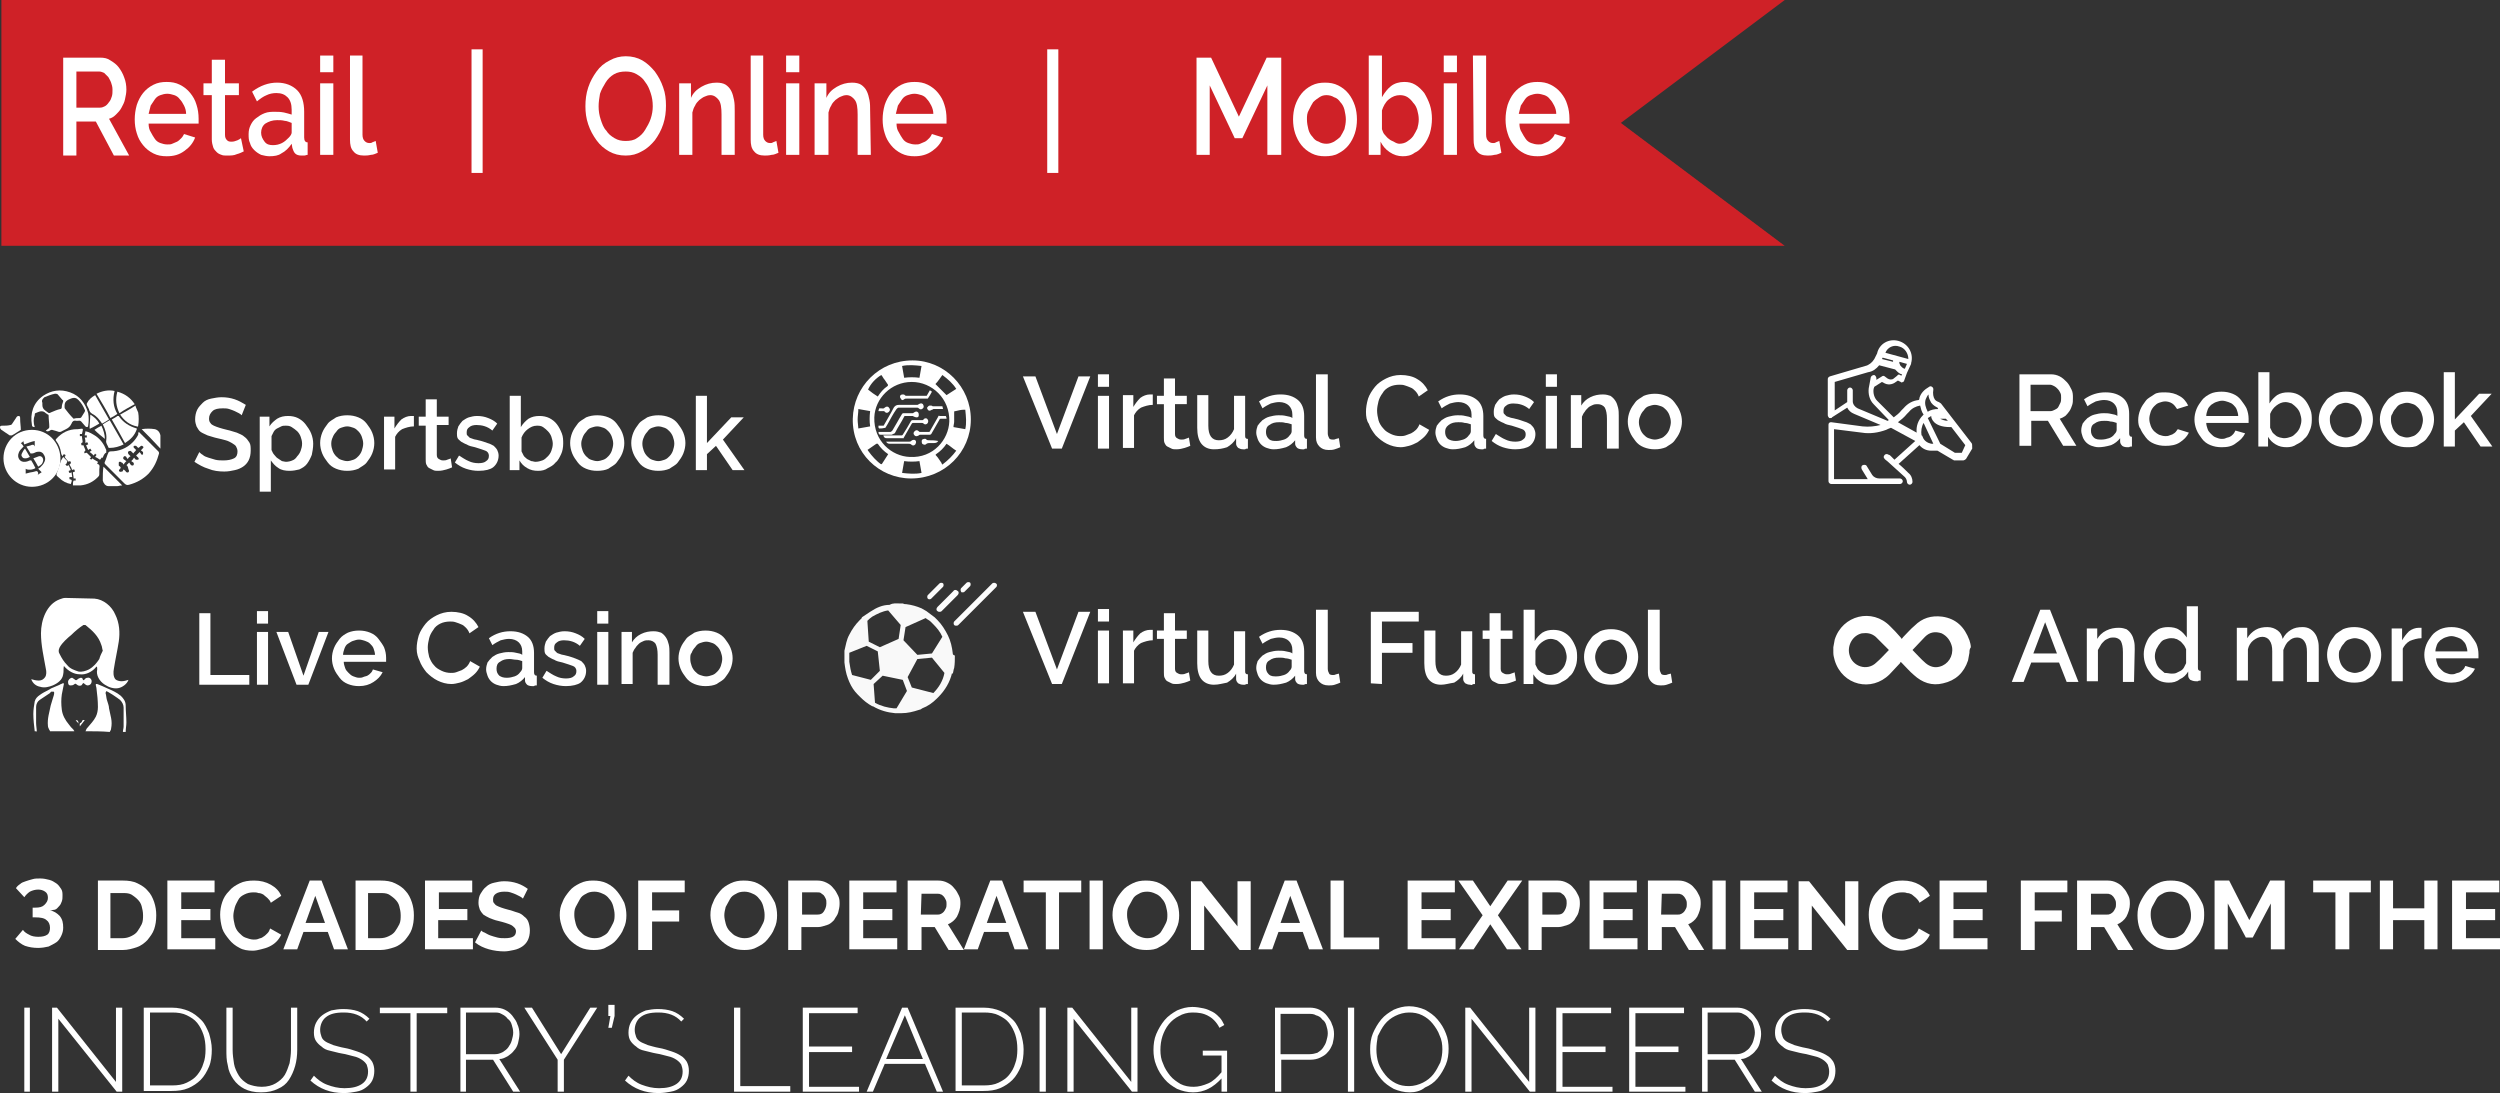 <?xml version="1.0" encoding="utf-8"?>
<!-- Generator: Adobe Illustrator 21.0.2, SVG Export Plug-In . SVG Version: 6.00 Build 0)  -->
<svg version="1.1" id="Layer_1" xmlns="http://www.w3.org/2000/svg" xmlns:xlink="http://www.w3.org/1999/xlink" x="0px" y="0px"
	 viewBox="0 0 360 157.4" style="enable-background:new 0 0 360 157.4;" xml:space="preserve">
<rect x="0" y="0" width="360" height="157.4" fill="#333333" stroke="none"/>
<style type="text/css">
	.st0{fill:#CF2127;}
	.st1{fill:#FFFFFF;}
	.st2{fill:#FCFCFC;}
	.st3{clip-path:url(#SVGID_2_);fill:#FCFCFC;}
	.st4{clip-path:url(#SVGID_4_);fill:#F9F9F9;}
</style>
<g>
	<polygon class="st0" points="257,0 0.2,0 0.2,35.4 257,35.4 233.4,17.7 	"/>
</g>
<g>
	<path class="st1" d="M9.1,22.3v-14h5.3c0.6,0,1.1,0.1,1.5,0.4c0.5,0.3,0.9,0.6,1.2,1c0.3,0.4,0.6,0.9,0.8,1.5
		c0.2,0.5,0.3,1.1,0.3,1.7c0,0.5-0.1,0.9-0.2,1.4s-0.3,0.8-0.5,1.2c-0.2,0.4-0.5,0.7-0.8,1s-0.6,0.5-1,0.6l2.9,5.3h-2.2l-2.6-4.9H11
		v4.9H9.1V22.3z M11,15.5h3.4c0.3,0,0.5-0.1,0.7-0.2s0.4-0.3,0.6-0.6c0.2-0.2,0.3-0.5,0.4-0.8s0.1-0.6,0.1-1s-0.1-0.7-0.2-1
		c-0.1-0.3-0.3-0.6-0.4-0.8c-0.2-0.2-0.4-0.4-0.6-0.6c-0.2-0.1-0.5-0.2-0.7-0.2H11C11,10.3,11,15.5,11,15.5z"/>
	<path class="st1" d="M24,22.5c-0.7,0-1.3-0.1-1.9-0.4s-1.1-0.7-1.5-1.2s-0.7-1-0.9-1.7c-0.2-0.6-0.3-1.3-0.3-2s0.1-1.4,0.3-2.1
		c0.2-0.6,0.5-1.2,0.9-1.7s0.9-0.9,1.5-1.2c0.6-0.3,1.2-0.4,1.9-0.4c0.7,0,1.3,0.1,1.9,0.4s1.1,0.7,1.5,1.2s0.7,1,0.9,1.7
		c0.2,0.6,0.3,1.3,0.3,2c0,0.2,0,0.3,0,0.4s0,0.3,0,0.3h-7.2c0,0.5,0.1,0.9,0.3,1.2c0.2,0.4,0.4,0.7,0.6,1s0.5,0.5,0.8,0.6
		s0.6,0.2,1,0.2c0.3,0,0.5,0,0.7-0.1s0.5-0.2,0.7-0.3c0.2-0.1,0.4-0.3,0.6-0.5s0.3-0.4,0.4-0.6l1.6,0.5c-0.3,0.8-0.8,1.4-1.5,1.9
		C25.8,22.3,25,22.5,24,22.5z M26.8,16.4c0-0.4-0.1-0.8-0.3-1.2c-0.2-0.4-0.4-0.7-0.6-0.9c-0.2-0.3-0.5-0.5-0.8-0.6s-0.7-0.2-1-0.2
		c-0.4,0-0.7,0.1-1,0.2s-0.6,0.3-0.8,0.6c-0.2,0.3-0.4,0.6-0.6,0.9c-0.1,0.4-0.2,0.8-0.3,1.2H26.8z"/>
	<path class="st1" d="M35.1,21.8c-0.2,0.1-0.6,0.3-1,0.4c-0.4,0.2-0.9,0.2-1.4,0.2c-0.3,0-0.6,0-0.8-0.1c-0.3-0.1-0.5-0.2-0.7-0.4
		c-0.2-0.2-0.4-0.4-0.5-0.7c-0.1-0.3-0.2-0.7-0.2-1.1v-6.4h-1.2V12h1.2V8.6h1.9V12h2v1.7h-2v5.7c0,0.4,0.1,0.6,0.3,0.8
		c0.2,0.2,0.4,0.2,0.7,0.2s0.5-0.1,0.8-0.2c0.2-0.1,0.4-0.2,0.5-0.3L35.1,21.8z"/>
	<path class="st1" d="M38.8,22.5c-0.4,0-0.8-0.1-1.2-0.2c-0.4-0.2-0.7-0.4-1-0.7c-0.3-0.3-0.5-0.6-0.6-1c-0.2-0.4-0.2-0.8-0.2-1.3
		s0.1-0.9,0.3-1.3s0.4-0.7,0.8-1s0.7-0.5,1.2-0.7s1-0.2,1.5-0.2c0.4,0,0.8,0,1.3,0.1c0.4,0.1,0.8,0.2,1.1,0.3v-0.7
		c0-0.8-0.2-1.4-0.6-1.8c-0.4-0.4-0.9-0.6-1.6-0.6c-0.5,0-1,0.1-1.4,0.3c-0.5,0.2-0.9,0.5-1.4,0.9l-0.7-1.4c1.2-0.9,2.4-1.3,3.6-1.3
		c1.2,0,2.2,0.4,2.9,1.1s1,1.8,1,3.1v3.7c0,0.5,0.2,0.7,0.5,0.7v1.8c-0.2,0-0.3,0.1-0.5,0.1s-0.3,0-0.4,0c-0.4,0-0.7-0.1-0.9-0.3
		c-0.2-0.2-0.3-0.5-0.4-0.8L42,20.7c-0.4,0.6-0.9,1.1-1.5,1.4C40.1,22.4,39.5,22.5,38.8,22.5z M39.3,20.9c0.5,0,0.9-0.1,1.3-0.3
		c0.4-0.2,0.7-0.5,1-0.8c0.2-0.2,0.4-0.5,0.4-0.7v-1.4c-0.3-0.1-0.7-0.3-1-0.3c-0.4-0.1-0.7-0.1-1.1-0.1c-0.7,0-1.2,0.2-1.7,0.5
		c-0.4,0.3-0.6,0.8-0.6,1.3s0.2,0.9,0.5,1.3C38.4,20.8,38.8,20.9,39.3,20.9z"/>
	<path class="st1" d="M46.1,10.4V8H48v2.4H46.1z M46.1,22.3V12H48v10.3H46.1z"/>
	<path class="st1" d="M50.3,8h1.9v11.4c0,0.4,0.1,0.7,0.3,0.9c0.2,0.2,0.4,0.3,0.7,0.3c0.1,0,0.3,0,0.4-0.1c0.2-0.1,0.3-0.1,0.5-0.2
		l0.3,1.7c-0.3,0.1-0.6,0.3-1,0.3c-0.4,0.1-0.7,0.1-1,0.1c-0.7,0-1.2-0.2-1.5-0.6c-0.4-0.4-0.5-1-0.5-1.7V8H50.3z"/>
	<path class="st1" d="M67.9,24.9V7.1h1.6v17.8H67.9z"/>
	<path class="st1" d="M90.1,22.4c-0.9,0-1.7-0.2-2.4-0.6c-0.7-0.4-1.3-0.9-1.8-1.6s-0.9-1.4-1.2-2.3c-0.3-0.9-0.4-1.7-0.4-2.6
		s0.1-1.8,0.4-2.7c0.3-0.9,0.7-1.6,1.2-2.3c0.5-0.7,1.1-1.2,1.9-1.6c0.7-0.4,1.5-0.6,2.3-0.6c0.9,0,1.7,0.2,2.4,0.6
		c0.7,0.4,1.3,1,1.8,1.6c0.5,0.7,0.9,1.4,1.2,2.3c0.3,0.8,0.4,1.7,0.4,2.6s-0.1,1.8-0.4,2.7c-0.3,0.9-0.7,1.6-1.2,2.3
		c-0.5,0.6-1.1,1.2-1.9,1.6C91.7,22.2,91,22.4,90.1,22.4z M86.2,15.3c0,0.7,0.1,1.3,0.3,1.9c0.2,0.6,0.4,1.2,0.8,1.6
		c0.3,0.5,0.7,0.8,1.2,1.1c0.5,0.3,1,0.4,1.6,0.4s1.2-0.1,1.6-0.4c0.5-0.3,0.9-0.7,1.2-1.2c0.3-0.5,0.6-1,0.8-1.6
		c0.2-0.6,0.3-1.2,0.3-1.8c0-0.7-0.1-1.3-0.3-1.9c-0.2-0.6-0.4-1.1-0.8-1.6c-0.3-0.5-0.7-0.8-1.2-1.1c-0.5-0.3-1-0.4-1.6-0.4
		s-1.2,0.1-1.7,0.4s-0.9,0.7-1.2,1.2c-0.3,0.5-0.6,1-0.8,1.6C86.3,14.1,86.2,14.7,86.2,15.3z"/>
	<path class="st1" d="M105.8,22.3h-1.9v-5.8c0-1-0.1-1.7-0.4-2.1s-0.7-0.7-1.2-0.7c-0.3,0-0.6,0.1-0.8,0.2c-0.3,0.1-0.5,0.3-0.8,0.5
		c-0.2,0.2-0.5,0.5-0.6,0.8c-0.2,0.3-0.3,0.6-0.4,1v6.1h-1.9V12h1.7v2.1c0.3-0.7,0.8-1.2,1.5-1.6s1.4-0.6,2.2-0.6
		c0.5,0,1,0.1,1.3,0.3c0.3,0.2,0.6,0.5,0.8,0.9c0.2,0.4,0.3,0.8,0.4,1.3s0.1,1,0.1,1.6C105.8,16,105.8,22.3,105.8,22.3z"/>
	<path class="st1" d="M108,8h1.9v11.4c0,0.4,0.1,0.7,0.3,0.9c0.2,0.2,0.4,0.3,0.7,0.3c0.1,0,0.3,0,0.4-0.1c0.2-0.1,0.3-0.1,0.5-0.2
		l0.3,1.7c-0.3,0.1-0.6,0.3-1,0.3c-0.4,0.1-0.7,0.1-1,0.1c-0.7,0-1.2-0.2-1.5-0.6c-0.4-0.4-0.5-1-0.5-1.7V8H108z"/>
	<path class="st1" d="M113.2,10.4V8h1.9v2.4H113.2z M113.2,22.3V12h1.9v10.3H113.2z"/>
	<path class="st1" d="M125.4,22.3h-1.9v-5.8c0-1-0.1-1.7-0.4-2.1s-0.7-0.7-1.2-0.7c-0.3,0-0.6,0.1-0.8,0.2c-0.3,0.1-0.5,0.3-0.8,0.5
		c-0.2,0.2-0.5,0.5-0.6,0.8c-0.2,0.3-0.3,0.6-0.4,1v6.1h-2V12h1.7v2.1c0.3-0.7,0.8-1.2,1.5-1.6s1.4-0.6,2.2-0.6c0.5,0,1,0.1,1.3,0.3
		c0.3,0.2,0.6,0.5,0.8,0.9c0.2,0.4,0.3,0.8,0.4,1.3s0.1,1,0.1,1.6L125.4,22.3L125.4,22.3z"/>
	<path class="st1" d="M131.7,22.5c-0.7,0-1.3-0.1-1.9-0.4c-0.6-0.3-1.1-0.7-1.5-1.2c-0.4-0.5-0.7-1-0.9-1.7c-0.2-0.6-0.3-1.3-0.3-2
		s0.1-1.4,0.3-2.1c0.2-0.6,0.5-1.2,0.9-1.7c0.4-0.5,0.9-0.9,1.5-1.2c0.6-0.3,1.2-0.4,1.9-0.4s1.3,0.1,1.9,0.4
		c0.6,0.3,1.1,0.7,1.5,1.2s0.7,1,0.9,1.7c0.2,0.6,0.3,1.3,0.3,2c0,0.2,0,0.3,0,0.4s0,0.3,0,0.3h-7.2c0,0.5,0.1,0.9,0.3,1.2
		c0.2,0.4,0.4,0.7,0.6,1c0.2,0.3,0.5,0.5,0.8,0.6s0.6,0.2,1,0.2c0.3,0,0.5,0,0.7-0.1s0.5-0.2,0.7-0.3c0.2-0.1,0.4-0.3,0.6-0.5
		c0.2-0.2,0.3-0.4,0.4-0.6l1.6,0.5c-0.3,0.8-0.8,1.4-1.5,1.9C133.5,22.3,132.6,22.5,131.7,22.5z M134.4,16.4c0-0.4-0.1-0.8-0.3-1.2
		c-0.2-0.4-0.4-0.7-0.6-0.9c-0.2-0.3-0.5-0.5-0.8-0.6s-0.7-0.2-1-0.2c-0.4,0-0.7,0.1-1,0.2s-0.6,0.3-0.8,0.6
		c-0.2,0.3-0.4,0.6-0.6,0.9c-0.1,0.4-0.2,0.8-0.3,1.2H134.4z"/>
	<path class="st1" d="M150.8,24.9V7.1h1.6v17.8H150.8z"/>
	<path class="st1" d="M182.5,22.3v-10l-3.6,7.6h-1.1l-3.6-7.6v10h-1.9v-14h2.1l4,8.5l4-8.5h2.1v14H182.5z"/>
	<path class="st1" d="M190.8,22.5c-0.7,0-1.3-0.1-1.9-0.4c-0.6-0.3-1.1-0.7-1.5-1.2s-0.7-1.1-0.9-1.7s-0.3-1.3-0.3-2s0.1-1.4,0.3-2
		s0.5-1.2,0.9-1.7s0.9-0.9,1.5-1.2c0.6-0.3,1.2-0.4,1.9-0.4s1.3,0.1,1.9,0.4c0.6,0.3,1.1,0.7,1.5,1.2s0.7,1.1,0.9,1.7s0.3,1.3,0.3,2
		s-0.1,1.4-0.3,2s-0.5,1.2-0.9,1.7s-0.9,0.9-1.5,1.2C192.2,22.4,191.5,22.5,190.8,22.5z M188.2,17.2c0,0.5,0.1,1,0.2,1.4
		c0.1,0.4,0.3,0.8,0.6,1.1c0.2,0.3,0.5,0.6,0.9,0.7c0.3,0.2,0.7,0.3,1.1,0.3c0.4,0,0.7-0.1,1.1-0.3c0.3-0.2,0.6-0.4,0.9-0.7
		c0.2-0.3,0.4-0.7,0.6-1.1c0.1-0.4,0.2-0.9,0.2-1.4s-0.1-0.9-0.2-1.4c-0.1-0.4-0.3-0.8-0.6-1.1c-0.2-0.3-0.5-0.6-0.9-0.7
		c-0.3-0.2-0.7-0.3-1.1-0.3c-0.4,0-0.7,0.1-1,0.3c-0.3,0.2-0.6,0.4-0.9,0.7c-0.2,0.3-0.4,0.7-0.6,1.1
		C188.2,16.3,188.2,16.7,188.2,17.2z"/>
	<path class="st1" d="M202,22.5c-0.7,0-1.3-0.2-1.9-0.6c-0.6-0.4-1-0.9-1.3-1.5v1.9h-1.7V8h1.9v6c0.4-0.7,0.8-1.2,1.3-1.6
		s1.2-0.6,1.9-0.6c0.6,0,1.1,0.1,1.6,0.4s0.9,0.7,1.3,1.2c0.3,0.5,0.6,1.1,0.8,1.7s0.3,1.3,0.3,2s-0.1,1.4-0.3,2.1
		c-0.2,0.6-0.5,1.2-0.9,1.7s-0.8,0.9-1.3,1.1C203.2,22.4,202.6,22.5,202,22.5z M201.5,20.7c0.4,0,0.8-0.1,1.1-0.3
		c0.3-0.2,0.6-0.4,0.9-0.8c0.2-0.3,0.4-0.7,0.6-1.1c0.1-0.4,0.2-0.8,0.2-1.3s-0.1-0.9-0.2-1.3c-0.1-0.4-0.3-0.8-0.6-1.1
		c-0.2-0.3-0.5-0.6-0.8-0.8c-0.3-0.2-0.7-0.3-1.1-0.3c-0.6,0-1.1,0.2-1.6,0.6s-0.8,1-1,1.6v2.7c0.1,0.3,0.2,0.6,0.4,0.8
		c0.2,0.2,0.4,0.5,0.6,0.6c0.2,0.2,0.5,0.3,0.7,0.4C201,20.6,201.3,20.7,201.5,20.7z"/>
	<path class="st1" d="M207.9,10.4V8h1.9v2.4H207.9z M207.9,22.3V12h1.9v10.3H207.9z"/>
	<path class="st1" d="M212.1,8h1.9v11.4c0,0.4,0.1,0.7,0.3,0.9c0.2,0.2,0.4,0.3,0.7,0.3c0.1,0,0.3,0,0.4-0.1
		c0.2-0.1,0.3-0.1,0.5-0.2l0.3,1.7c-0.3,0.1-0.6,0.3-1,0.3c-0.4,0.1-0.7,0.1-1,0.1c-0.7,0-1.2-0.2-1.5-0.6c-0.4-0.4-0.5-1-0.5-1.7
		L212.1,8L212.1,8z"/>
	<path class="st1" d="M221.4,22.5c-0.7,0-1.3-0.1-1.9-0.4c-0.6-0.3-1.1-0.7-1.5-1.2s-0.7-1-0.9-1.7c-0.2-0.6-0.3-1.3-0.3-2
		s0.1-1.4,0.3-2.1c0.2-0.6,0.5-1.2,0.9-1.7s0.9-0.9,1.5-1.2c0.6-0.3,1.2-0.4,1.9-0.4s1.3,0.1,1.9,0.4c0.6,0.3,1.1,0.7,1.5,1.2
		s0.7,1,0.9,1.7c0.2,0.6,0.3,1.3,0.3,2c0,0.2,0,0.3,0,0.4s0,0.3,0,0.3h-7.2c0,0.5,0.1,0.9,0.3,1.2c0.2,0.4,0.4,0.7,0.6,1
		c0.2,0.3,0.5,0.5,0.8,0.6s0.6,0.2,1,0.2c0.3,0,0.5,0,0.7-0.1s0.5-0.2,0.7-0.3c0.2-0.1,0.4-0.3,0.6-0.5c0.2-0.2,0.3-0.4,0.4-0.6
		l1.6,0.5c-0.3,0.8-0.8,1.4-1.5,1.9C223.1,22.3,222.3,22.5,221.4,22.5z M224.1,16.4c0-0.4-0.1-0.8-0.3-1.2c-0.2-0.4-0.4-0.7-0.6-0.9
		c-0.2-0.3-0.5-0.5-0.8-0.6s-0.7-0.2-1-0.2c-0.4,0-0.7,0.1-1,0.2s-0.6,0.3-0.8,0.6c-0.2,0.3-0.4,0.6-0.6,0.9
		c-0.1,0.4-0.2,0.8-0.3,1.2H224.1z"/>
</g>
<g>
	<path class="st1" d="M149.1,54.2l3.1,8.3l3.1-8.3h1.7l-4.1,10.4h-1.4l-4.2-10.4H149.1z"/>
	<path class="st1" d="M158.1,55.7v-1.8h1.6v1.8H158.1z M158.1,64.6V57h1.6v7.6H158.1z"/>
	<path class="st1" d="M166,58.3c-0.6,0-1.2,0.2-1.7,0.4c-0.5,0.3-0.8,0.7-1,1.1v4.7h-1.6v-7.6h1.5v1.7c0.3-0.5,0.6-0.9,1-1.3
		c0.4-0.3,0.9-0.5,1.4-0.5c0.1,0,0.2,0,0.2,0s0.1,0,0.2,0L166,58.3L166,58.3z"/>
	<path class="st1" d="M171.4,64.2c-0.2,0.1-0.5,0.2-0.8,0.3c-0.4,0.1-0.7,0.2-1.2,0.2c-0.3,0-0.5,0-0.7-0.1s-0.4-0.2-0.6-0.3
		c-0.2-0.1-0.3-0.3-0.4-0.5c-0.1-0.2-0.1-0.5-0.1-0.8v-4.8h-1V57h1v-2.5h1.6V57h1.7v1.2h-1.7v4.3c0,0.3,0.1,0.5,0.3,0.6
		s0.3,0.2,0.6,0.2c0.2,0,0.4,0,0.6-0.1c0.2-0.1,0.4-0.1,0.5-0.2L171.4,64.2z"/>
	<path class="st1" d="M174.8,64.7c-0.8,0-1.4-0.3-1.8-0.8c-0.4-0.5-0.6-1.3-0.6-2.3v-4.7h1.6v4.4c0,1.4,0.5,2.1,1.5,2.1
		c0.5,0,0.9-0.1,1.3-0.4c0.4-0.3,0.7-0.7,0.9-1.2V57h1.6v5.7c0,0.2,0,0.3,0.1,0.4s0.2,0.1,0.3,0.1v1.4c-0.2,0-0.3,0-0.4,0.1
		c-0.1,0-0.2,0-0.3,0c-0.3,0-0.5-0.1-0.7-0.2c-0.2-0.2-0.3-0.4-0.3-0.6v-0.8c-0.3,0.6-0.8,1-1.3,1.3
		C176.1,64.6,175.5,64.7,174.8,64.7z"/>
	<path class="st1" d="M183.4,64.7c-0.4,0-0.7-0.1-1-0.2s-0.6-0.3-0.8-0.5s-0.4-0.5-0.5-0.8s-0.2-0.6-0.2-0.9c0-0.4,0.1-0.7,0.2-1
		c0.2-0.3,0.4-0.5,0.7-0.8c0.3-0.2,0.6-0.4,1-0.5s0.8-0.2,1.3-0.2c0.4,0,0.7,0,1.1,0.1c0.4,0.1,0.7,0.1,0.9,0.3v-0.5
		c0-0.6-0.2-1-0.5-1.3s-0.8-0.5-1.4-0.5c-0.4,0-0.8,0.1-1.2,0.2c-0.4,0.2-0.8,0.4-1.2,0.7l-0.5-1c1-0.7,2-1,3.1-1s1.9,0.3,2.5,0.8
		s0.9,1.3,0.9,2.3v2.8c0,0.3,0.1,0.5,0.4,0.5v1.4c-0.2,0-0.3,0-0.4,0.1c-0.1,0-0.2,0-0.3,0c-0.3,0-0.6-0.1-0.7-0.2
		c-0.2-0.2-0.3-0.4-0.3-0.6v-0.5c-0.3,0.4-0.8,0.8-1.3,1C184.5,64.6,184,64.7,183.4,64.7z M183.8,63.5c0.4,0,0.8-0.1,1.1-0.2
		s0.6-0.3,0.8-0.6c0.2-0.2,0.3-0.4,0.3-0.6v-1c-0.3-0.1-0.6-0.2-0.9-0.2c-0.3-0.1-0.6-0.1-0.9-0.1c-0.6,0-1,0.1-1.4,0.4
		c-0.4,0.2-0.5,0.6-0.5,1s0.1,0.7,0.4,1S183.4,63.5,183.8,63.5z"/>
	<path class="st1" d="M189.6,53.9h1.6v8.5c0,0.3,0.1,0.5,0.2,0.7c0.1,0.2,0.4,0.2,0.6,0.2c0.1,0,0.2,0,0.4-0.1
		c0.1,0,0.3-0.1,0.4-0.1l0.2,1.3c-0.2,0.1-0.5,0.2-0.8,0.3c-0.3,0.1-0.6,0.1-0.9,0.1c-0.6,0-1-0.2-1.3-0.5s-0.5-0.7-0.5-1.3v-9.1
		H189.6z"/>
	<path class="st1" d="M196.7,59.3c0-0.6,0.1-1.2,0.3-1.9c0.2-0.6,0.6-1.2,1-1.7s1-0.9,1.6-1.2s1.3-0.5,2.1-0.5
		c0.9,0,1.8,0.2,2.4,0.6c0.7,0.4,1.2,1,1.5,1.6l-1.3,0.9c-0.1-0.3-0.3-0.6-0.5-0.8s-0.4-0.4-0.7-0.5c-0.2-0.1-0.5-0.2-0.8-0.3
		s-0.5-0.1-0.8-0.1c-0.5,0-1,0.1-1.4,0.3s-0.8,0.5-1,0.9c-0.3,0.4-0.5,0.8-0.6,1.2s-0.2,0.9-0.2,1.3c0,0.5,0.1,1,0.2,1.4
		s0.4,0.9,0.7,1.2c0.3,0.4,0.7,0.6,1.1,0.8c0.4,0.2,0.9,0.3,1.3,0.3c0.3,0,0.5,0,0.8-0.1s0.5-0.2,0.8-0.3c0.2-0.1,0.5-0.3,0.7-0.5
		s0.4-0.5,0.5-0.8l1.4,0.8c-0.2,0.4-0.4,0.7-0.7,1s-0.6,0.5-1,0.8c-0.4,0.2-0.8,0.4-1.2,0.5s-0.8,0.2-1.2,0.2c-0.7,0-1.4-0.2-2-0.5
		s-1.1-0.7-1.6-1.2c-0.4-0.5-0.8-1.1-1-1.7C196.8,60.6,196.7,60,196.7,59.3z"/>
	<path class="st1" d="M209.2,64.7c-0.4,0-0.7-0.1-1-0.2s-0.6-0.3-0.8-0.5s-0.4-0.5-0.5-0.8s-0.2-0.6-0.2-0.9c0-0.4,0.1-0.7,0.2-1
		c0.2-0.3,0.4-0.5,0.7-0.8c0.3-0.2,0.6-0.4,1-0.5s0.8-0.2,1.3-0.2c0.4,0,0.7,0,1.1,0.1c0.4,0.1,0.7,0.1,0.9,0.3v-0.5
		c0-0.6-0.2-1-0.5-1.3s-0.8-0.5-1.4-0.5c-0.4,0-0.8,0.1-1.2,0.2c-0.4,0.2-0.8,0.4-1.2,0.7l-0.5-1c1-0.7,2-1,3.1-1s1.9,0.3,2.5,0.8
		s0.9,1.3,0.9,2.3v2.8c0,0.3,0.1,0.5,0.4,0.5v1.4c-0.2,0-0.3,0-0.4,0.1c-0.1,0-0.2,0-0.3,0c-0.3,0-0.6-0.1-0.7-0.2
		c-0.2-0.2-0.3-0.4-0.3-0.6v-0.5c-0.3,0.4-0.8,0.8-1.3,1C210.3,64.6,209.8,64.7,209.2,64.7z M209.6,63.5c0.4,0,0.8-0.1,1.1-0.2
		s0.6-0.3,0.8-0.6c0.2-0.2,0.3-0.4,0.3-0.6v-1c-0.3-0.1-0.6-0.2-0.9-0.2c-0.3-0.1-0.6-0.1-0.9-0.1c-0.6,0-1,0.1-1.4,0.4
		s-0.5,0.6-0.5,1s0.1,0.7,0.4,1C208.8,63.4,209.2,63.5,209.6,63.5z"/>
	<path class="st1" d="M218.2,64.7c-0.6,0-1.2-0.1-1.8-0.3c-0.6-0.2-1.1-0.5-1.6-0.9l0.6-1c0.5,0.3,0.9,0.6,1.4,0.8
		c0.4,0.2,0.9,0.3,1.4,0.3s0.9-0.1,1.1-0.3c0.3-0.2,0.4-0.4,0.4-0.8c0-0.3-0.2-0.6-0.5-0.7s-0.8-0.3-1.5-0.5
		c-0.5-0.1-0.9-0.2-1.2-0.4c-0.3-0.1-0.6-0.3-0.8-0.4c-0.2-0.2-0.4-0.3-0.5-0.5s-0.1-0.5-0.1-0.7c0-0.4,0.1-0.7,0.2-1
		c0.2-0.3,0.4-0.6,0.6-0.8c0.3-0.2,0.6-0.4,0.9-0.5c0.4-0.1,0.7-0.2,1.2-0.2c0.6,0,1.1,0.1,1.6,0.3c0.5,0.2,0.9,0.4,1.3,0.8l-0.7,1
		c-0.7-0.6-1.5-0.8-2.3-0.8c-0.4,0-0.8,0.1-1,0.3c-0.3,0.2-0.4,0.4-0.4,0.8c0,0.2,0,0.3,0.1,0.4s0.2,0.2,0.3,0.3
		c0.1,0.1,0.3,0.1,0.5,0.2s0.5,0.1,0.8,0.2c0.5,0.1,1,0.3,1.3,0.4c0.4,0.1,0.7,0.3,0.9,0.4c0.2,0.2,0.4,0.4,0.5,0.6s0.2,0.5,0.2,0.8
		c0,0.7-0.3,1.3-0.8,1.7C219.9,64.5,219.1,64.7,218.2,64.7z"/>
	<path class="st1" d="M222.6,55.7v-1.8h1.6v1.8H222.6z M222.6,64.6V57h1.6v7.6H222.6z"/>
	<path class="st1" d="M233,64.6h-1.6v-4.3c0-0.7-0.1-1.2-0.3-1.6c-0.2-0.3-0.6-0.5-1-0.5c-0.2,0-0.5,0-0.7,0.1s-0.5,0.2-0.7,0.4
		c-0.2,0.2-0.4,0.4-0.5,0.6c-0.2,0.2-0.3,0.5-0.4,0.7v4.5h-1.6v-7.6h1.5v1.5c0.3-0.5,0.7-0.9,1.3-1.2c0.6-0.3,1.2-0.4,1.8-0.4
		c0.5,0,0.8,0.1,1.1,0.2c0.3,0.2,0.5,0.4,0.7,0.7s0.3,0.6,0.4,1c0.1,0.4,0.1,0.8,0.1,1.2v4.7H233z"/>
	<path class="st1" d="M238.3,64.7c-0.6,0-1.1-0.1-1.6-0.3c-0.5-0.2-0.9-0.5-1.2-0.9s-0.6-0.8-0.8-1.3s-0.3-1-0.3-1.5s0.1-1,0.3-1.5
		s0.5-0.9,0.8-1.3s0.8-0.6,1.2-0.9c0.5-0.2,1-0.3,1.6-0.3s1.1,0.1,1.6,0.3c0.5,0.2,0.9,0.5,1.2,0.9s0.6,0.8,0.8,1.3s0.3,1,0.3,1.5
		s-0.1,1-0.3,1.5s-0.5,0.9-0.8,1.3s-0.8,0.6-1.2,0.9C239.4,64.6,238.9,64.7,238.3,64.7z M236,60.8c0,0.4,0.1,0.7,0.2,1
		c0.1,0.3,0.3,0.6,0.5,0.8c0.2,0.2,0.4,0.4,0.7,0.5s0.6,0.2,0.9,0.2s0.6-0.1,0.9-0.2c0.3-0.1,0.5-0.3,0.7-0.5s0.4-0.5,0.5-0.8
		s0.2-0.7,0.2-1c0-0.4-0.1-0.7-0.2-1c-0.1-0.3-0.3-0.6-0.5-0.8c-0.2-0.2-0.4-0.4-0.7-0.5s-0.6-0.2-0.9-0.2c-0.3,0-0.6,0.1-0.9,0.2
		s-0.5,0.3-0.7,0.6c-0.2,0.2-0.4,0.5-0.5,0.8C236.1,60.1,236,60.4,236,60.8z"/>
	<path class="st1" d="M149.1,88.1l3.1,8.3l3.1-8.3h1.7l-4.1,10.4h-1.4l-4.2-10.4H149.1z"/>
	<path class="st1" d="M158.1,89.5v-1.8h1.6v1.8H158.1z M158.1,98.4v-7.6h1.6v7.6H158.1z"/>
	<path class="st1" d="M166,92.2c-0.6,0-1.2,0.2-1.7,0.4c-0.5,0.3-0.8,0.7-1,1.1v4.7h-1.6v-7.6h1.5v1.7c0.3-0.5,0.6-0.9,1-1.3
		c0.4-0.3,0.9-0.5,1.4-0.5c0.1,0,0.2,0,0.2,0s0.1,0,0.2,0L166,92.2L166,92.2z"/>
	<path class="st1" d="M171.4,98c-0.2,0.1-0.5,0.2-0.8,0.3c-0.4,0.1-0.7,0.2-1.2,0.2c-0.3,0-0.5,0-0.7-0.1s-0.4-0.2-0.6-0.3
		c-0.2-0.1-0.3-0.3-0.4-0.5c-0.1-0.2-0.1-0.5-0.1-0.8V92h-1v-1.2h1v-2.5h1.6v2.5h1.7V92h-1.7v4.3c0,0.3,0.1,0.5,0.3,0.6
		s0.3,0.2,0.6,0.2c0.2,0,0.4,0,0.6-0.1c0.2-0.1,0.4-0.1,0.5-0.2L171.4,98z"/>
	<path class="st1" d="M174.8,98.6c-0.8,0-1.4-0.3-1.8-0.8c-0.4-0.5-0.6-1.3-0.6-2.3v-4.7h1.6v4.4c0,1.4,0.5,2.1,1.5,2.1
		c0.5,0,0.9-0.1,1.3-0.4c0.4-0.3,0.7-0.7,0.9-1.2v-4.8h1.6v5.7c0,0.2,0,0.3,0.1,0.4s0.2,0.1,0.3,0.1v1.4c-0.2,0-0.3,0-0.4,0.1
		c-0.1,0-0.2,0-0.3,0c-0.3,0-0.5-0.1-0.7-0.2c-0.2-0.2-0.3-0.4-0.3-0.6V97c-0.3,0.6-0.8,1-1.3,1.3C176.1,98.4,175.5,98.6,174.8,98.6
		z"/>
	<path class="st1" d="M183.4,98.6c-0.4,0-0.7-0.1-1-0.2s-0.6-0.3-0.8-0.5s-0.4-0.5-0.5-0.8s-0.2-0.6-0.2-0.9c0-0.4,0.1-0.7,0.2-1
		c0.2-0.3,0.4-0.5,0.7-0.8c0.3-0.2,0.6-0.4,1-0.5s0.8-0.2,1.3-0.2c0.4,0,0.7,0,1.1,0.1c0.4,0.1,0.7,0.1,0.9,0.3v-0.5
		c0-0.6-0.2-1-0.5-1.3s-0.8-0.5-1.4-0.5c-0.4,0-0.8,0.1-1.2,0.2c-0.4,0.2-0.8,0.4-1.2,0.7l-0.5-1c1-0.7,2-1,3.1-1s1.9,0.3,2.5,0.8
		s0.9,1.3,0.9,2.3v2.8c0,0.3,0.1,0.5,0.4,0.5v1.4c-0.2,0-0.3,0-0.4,0.1c-0.1,0-0.2,0-0.3,0c-0.3,0-0.6-0.1-0.7-0.2
		c-0.2-0.2-0.3-0.4-0.3-0.6v-0.5c-0.3,0.4-0.8,0.8-1.3,1C184.5,98.5,184,98.6,183.4,98.6z M183.8,97.4c0.4,0,0.8-0.1,1.1-0.2
		s0.6-0.3,0.8-0.6c0.2-0.2,0.3-0.4,0.3-0.6v-1c-0.3-0.1-0.6-0.2-0.9-0.2c-0.3-0.1-0.6-0.1-0.9-0.1c-0.6,0-1,0.1-1.4,0.4
		c-0.4,0.2-0.5,0.6-0.5,1s0.1,0.7,0.4,1S183.4,97.4,183.8,97.4z"/>
	<path class="st1" d="M189.6,87.8h1.6v8.5c0,0.3,0.1,0.5,0.2,0.7c0.1,0.2,0.4,0.2,0.6,0.2c0.1,0,0.2,0,0.4-0.1
		c0.1,0,0.3-0.1,0.4-0.1l0.2,1.3c-0.2,0.1-0.5,0.2-0.8,0.3c-0.3,0.1-0.6,0.1-0.9,0.1c-0.6,0-1-0.2-1.3-0.5s-0.5-0.7-0.5-1.3v-9.1
		H189.6z"/>
	<path class="st1" d="M197.4,98.4V88.1h6.9v1.4H199v3.1h4.4V94H199v4.5L197.4,98.4L197.4,98.4z"/>
	<path class="st1" d="M207.5,98.6c-0.8,0-1.4-0.3-1.8-0.8c-0.4-0.5-0.6-1.3-0.6-2.3v-4.7h1.6v4.4c0,1.4,0.5,2.1,1.5,2.1
		c0.5,0,0.9-0.1,1.3-0.4c0.4-0.3,0.7-0.7,0.9-1.2v-4.8h1.6v5.7c0,0.2,0,0.3,0.1,0.4s0.2,0.1,0.3,0.1v1.4c-0.2,0-0.3,0-0.4,0.1
		s-0.2,0-0.3,0c-0.3,0-0.5-0.1-0.7-0.2c-0.2-0.2-0.3-0.4-0.3-0.6V97c-0.3,0.6-0.8,1-1.3,1.3C208.7,98.4,208.1,98.6,207.5,98.6z"/>
	<path class="st1" d="M218.3,98c-0.2,0.1-0.5,0.2-0.8,0.3s-0.7,0.2-1.2,0.2c-0.3,0-0.5,0-0.7-0.1s-0.4-0.2-0.6-0.3
		c-0.2-0.1-0.3-0.3-0.4-0.5c-0.1-0.2-0.1-0.5-0.1-0.8V92h-1v-1.2h1v-2.5h1.6v2.5h1.7V92h-1.7v4.3c0,0.3,0.1,0.5,0.3,0.6
		s0.3,0.2,0.6,0.2c0.2,0,0.4,0,0.6-0.1c0.2-0.1,0.4-0.1,0.5-0.2L218.3,98z"/>
	<path class="st1" d="M223.5,98.6c-0.6,0-1.1-0.1-1.6-0.4s-0.8-0.6-1.1-1.1v1.4h-1.4V87.8h1.6v4.5c0.3-0.5,0.7-0.9,1.1-1.2
		c0.5-0.3,1-0.4,1.6-0.4c0.5,0,1,0.1,1.4,0.3c0.4,0.2,0.8,0.5,1.1,0.9s0.5,0.8,0.7,1.3s0.2,1,0.2,1.5s-0.1,1.1-0.3,1.5
		c-0.2,0.5-0.4,0.9-0.8,1.2c-0.3,0.4-0.7,0.6-1.1,0.8C224.5,98.5,224,98.6,223.5,98.6z M223.1,97.2c0.4,0,0.7-0.1,1-0.2
		s0.5-0.3,0.8-0.6c0.2-0.2,0.4-0.5,0.5-0.8s0.2-0.6,0.2-1c0-0.3-0.1-0.7-0.2-1c-0.1-0.3-0.3-0.6-0.5-0.8c-0.2-0.2-0.4-0.4-0.7-0.6
		c-0.3-0.1-0.6-0.2-0.9-0.2c-0.5,0-0.9,0.2-1.3,0.5s-0.7,0.7-0.9,1.2v2c0.1,0.2,0.2,0.4,0.3,0.6s0.3,0.3,0.5,0.5
		c0.2,0.1,0.4,0.2,0.6,0.3C222.7,97.2,222.9,97.2,223.1,97.2z"/>
	<path class="st1" d="M232,98.6c-0.6,0-1.1-0.1-1.6-0.3c-0.5-0.2-0.9-0.5-1.2-0.9s-0.6-0.8-0.8-1.3s-0.3-1-0.3-1.5s0.1-1,0.3-1.5
		s0.5-0.9,0.8-1.3s0.8-0.6,1.2-0.9c0.5-0.2,1-0.3,1.6-0.3s1.1,0.1,1.6,0.3c0.5,0.2,0.9,0.5,1.2,0.9s0.6,0.8,0.8,1.3s0.3,1,0.3,1.5
		s-0.1,1-0.3,1.5s-0.5,0.9-0.8,1.3s-0.8,0.6-1.2,0.9C233.1,98.5,232.6,98.6,232,98.6z M229.7,94.6c0,0.4,0.1,0.7,0.2,1
		c0.1,0.3,0.3,0.6,0.5,0.8c0.2,0.2,0.4,0.4,0.7,0.5s0.6,0.2,0.9,0.2s0.6-0.1,0.9-0.2c0.3-0.1,0.5-0.3,0.7-0.5s0.4-0.5,0.5-0.8
		s0.2-0.7,0.2-1c0-0.4-0.1-0.7-0.2-1c-0.1-0.3-0.3-0.6-0.5-0.8c-0.2-0.2-0.4-0.4-0.7-0.5s-0.6-0.2-0.9-0.2c-0.3,0-0.6,0.1-0.9,0.2
		c-0.3,0.1-0.5,0.3-0.7,0.6c-0.2,0.2-0.4,0.5-0.5,0.8C229.8,93.9,229.7,94.3,229.7,94.6z"/>
	<path class="st1" d="M237.4,87.8h1.6v8.5c0,0.3,0.1,0.5,0.2,0.7c0.1,0.2,0.4,0.2,0.6,0.2c0.1,0,0.2,0,0.4-0.1
		c0.1,0,0.3-0.1,0.4-0.1l0.2,1.3c-0.2,0.1-0.5,0.2-0.8,0.3c-0.3,0.1-0.6,0.1-0.9,0.1c-0.6,0-1-0.2-1.3-0.5s-0.5-0.7-0.5-1.3v-9.1
		H237.4z"/>
</g>
<g id="XMLID_10_">
	<g id="XMLID_25_">
		<g>
			<path class="st1" d="M131.4,51.9c-4.8,0-8.5,3.8-8.6,8.4c-0.1,4.9,3.8,8.6,8.4,8.6c4.8,0,8.6-3.8,8.6-8.5
				C139.8,55.7,136,51.9,131.4,51.9z M135.7,54c0.8,0.6,1.5,1.2,2,2c-0.5,0.3-0.9,0.6-1.4,0.9c-0.5-0.5-1.1-1.1-1.6-1.6
				C135.1,54.9,135.4,54.4,135.7,54z M136.7,60.7c-0.1,2.6-2.3,5.3-5.7,5.1c-2.6-0.1-5.2-2.3-5.1-5.7c0.1-2.7,2.4-5.1,5.4-5.1
				C134.2,55,136.8,57.4,136.7,60.7z M132.7,52.7c-0.1,0.6-0.2,1.1-0.3,1.7c-0.7-0.1-1.5-0.1-2.2,0c-0.1-0.6-0.2-1.1-0.3-1.7
				C130.8,52.5,131.8,52.6,132.7,52.7z M126.9,54c0.2,0.2,0.3,0.5,0.5,0.7c0.1,0.2,0.3,0.4,0.4,0.6c0.1,0.1,0.1,0.2,0,0.3
				c-0.6,0.4-1,0.9-1.4,1.5c-0.5-0.3-0.9-0.6-1.4-1C125.4,55.2,126.1,54.5,126.9,54z M123.5,60.4c0-0.5,0.1-0.9,0.1-1.5
				c0.6,0.1,1.2,0.2,1.7,0.3c-0.1,0.8-0.1,1.5,0,2.2c-0.6,0.1-1.1,0.2-1.7,0.3C123.6,61.4,123.5,60.9,123.5,60.4z M127,66.8
				c-0.1,0.1-0.2,0-0.2,0c-0.3-0.2-0.6-0.5-0.9-0.8s-0.6-0.7-0.9-1.1c0,0,0-0.1-0.1-0.1c0.4-0.3,0.9-0.6,1.3-0.9h0.2
				c0.4,0.6,0.9,1.1,1.5,1.5C127.6,65.9,127.3,66.3,127,66.8z M129.9,68.1c0.1-0.6,0.2-1.1,0.3-1.7c0.7,0.1,1.5,0.1,2.2,0
				c0.1,0.6,0.2,1.1,0.3,1.7C131.8,68.3,130.8,68.2,129.9,68.1z M135.7,66.9c-0.1-0.1-0.1-0.1-0.1-0.2c-0.3-0.4-0.5-0.8-0.8-1.1
				c-0.1-0.1-0.1-0.1,0-0.2c0.6-0.4,1.1-0.9,1.5-1.5c0.5,0.3,0.9,0.7,1.4,1C137.2,65.6,136.5,66.3,135.7,66.9z M137.3,61.5
				c0-0.3,0.1-0.5,0.1-0.8c0-0.4,0-0.8,0-1.2c0-0.3,0-0.3,0.2-0.3c0.4-0.1,0.8-0.2,1.2-0.2c0.1,0,0.1,0,0.2,0c0.1,1,0.2,1.9,0,2.8
				C138.4,61.7,137.9,61.6,137.3,61.5z M127.5,61.6c0.1-0.2,0.2-0.3,0.3-0.5c0.4-0.7,0.8-1.5,1.3-2.2c0.1-0.1,0.2-0.2,0.3-0.2
				c0.9,0,1.8,0,2.6,0c0.1,0,0.2,0,0.3,0.1c0.2,0.2,0.4,0.2,0.6,0c0.2-0.2,0.1-0.4,0-0.6c-0.2-0.2-0.4-0.1-0.6,0
				c-0.1,0.1-0.2,0.1-0.2,0.1c-0.9,0-1.7,0-2.6,0c-0.4,0-0.6,0.1-0.8,0.4c-0.4,0.8-0.9,1.6-1.4,2.5c0,0.1-0.1,0.1-0.2,0.1
				c-0.2,0-0.4,0-0.6,0c0,0.1,0,0.1,0,0.2s0,0.1,0.1,0.2C126.9,61.7,127.1,61.7,127.5,61.6C127.4,61.7,127.5,61.6,127.5,61.6z
				 M130.1,63.1c0.4-0.7,0.8-1.4,1.2-2.1c0.1-0.1,0.1-0.1,0.2-0.1c0.4,0,0.8,0,1.2,0c0.1,0,0.2,0,0.3,0.1c0.2,0.2,0.5,0.1,0.6-0.1
				s0.1-0.4-0.1-0.6c-0.1-0.1-0.4-0.1-0.5,0.1c-0.1,0.1-0.1,0.1-0.2,0.1c-0.5,0-1,0-1.4,0c-0.1,0-0.2,0.1-0.2,0.1
				c-0.4,0.7-0.8,1.4-1.2,2c-0.1,0.1-0.1,0.1-0.2,0.1c-0.9,0-1.7,0-2.6,0c0.1,0.3,0.2,0.4,0.5,0.4C128.5,63.1,129.3,63.1,130.1,63.1
				C130,63.2,130.1,63.2,130.1,63.1z M128.9,62.3c0.4-0.8,0.9-1.5,1.3-2.3c0-0.1,0.1-0.1,0.2-0.1c0.3,0,0.7,0,1,0
				c0.1,0,0.2,0.1,0.2,0.1c0.1,0,0.2,0.1,0.4,0.1s0.3-0.1,0.3-0.3c0-0.2,0-0.4-0.2-0.5s-0.3,0-0.5,0.1c-0.1,0.1-0.1,0.1-0.2,0.1
				c-0.4,0-0.8,0-1.3,0c-0.1,0-0.1,0-0.2,0.1c-0.5,0.8-0.9,1.6-1.4,2.4c-0.1,0.1-0.2,0.2-0.3,0.2c-0.5,0-1.1,0-1.7,0
				c0,0.3,0.1,0.4,0.3,0.4c0.5,0,1,0,1.6,0C128.8,62.4,128.9,62.4,128.9,62.3z M135.1,60c-0.4,0.7-0.8,1.4-1.2,2.1
				c0,0.1-0.1,0.1-0.2,0.1c-0.4,0-0.8,0-1.2,0c-0.1,0-0.1,0-0.2-0.1c-0.2-0.2-0.4-0.2-0.6,0c-0.2,0.2-0.2,0.4,0,0.6s0.4,0.1,0.6,0
				c0.1-0.1,0.2-0.1,0.2-0.1c0.5,0,0.9,0,1.4,0c0.1,0,0.2-0.1,0.2-0.1c0.4-0.7,0.8-1.4,1.2-2.1c0-0.1,0.1-0.1,0.2-0.1
				c0.2,0,0.5,0,0.8,0c0-0.1,0-0.2-0.1-0.4c-0.3,0-0.6,0-0.9,0C135.2,59.8,135.1,59.9,135.1,60z M130.2,57.5
				c0.1-0.1,0.2-0.1,0.4-0.1c1,0,2,0,3,0c0.2-0.3,0.4-0.6,0.6-1c-0.1-0.1-0.2-0.1-0.3-0.2c-0.1,0.2-0.3,0.5-0.4,0.7
				c0,0.1-0.1,0.1-0.2,0.1c-0.9,0-1.9,0-2.8,0c-0.1,0-0.1,0-0.2-0.1c-0.1-0.1-0.2-0.1-0.3-0.1c-0.2,0-0.4,0.1-0.4,0.3
				c0,0.2,0.1,0.3,0.2,0.4C129.8,57.7,130.1,57.6,130.2,57.5z M131.2,63.5c-0.1,0.1-0.2,0.1-0.3,0.1c-0.9,0-1.8,0-2.7,0
				c-0.2,0-0.4,0-0.6,0c0.1,0.2,0.3,0.3,0.5,0.3c0.9,0,1.8,0,2.7,0c0.1,0,0.3,0,0.4,0.1c0.2,0.2,0.4,0.2,0.6,0
				c0.1-0.2,0.2-0.4,0-0.6C131.7,63.3,131.4,63.3,131.2,63.5z M134.3,58.5c-0.1-0.1-0.2-0.1-0.4-0.1s-0.3,0.2-0.4,0.3
				c0,0.2,0.1,0.3,0.2,0.4c0.2,0.1,0.3,0,0.5-0.1c0.1,0,0.2-0.1,0.2-0.1c0.5,0,0.9,0,1.4,0c0-0.1-0.1-0.3-0.1-0.4
				C135.3,58.5,134.8,58.5,134.3,58.5C134.5,58.6,134.4,58.5,134.3,58.5z M133.8,63.4c-0.1,0-0.3,0-0.4-0.1c-0.1-0.2-0.4-0.1-0.6,0
				c-0.1,0.1-0.1,0.4,0,0.6c0.1,0.1,0.4,0.2,0.5,0.1c0.2-0.2,0.4-0.2,0.6-0.2c0.2,0,0.4,0,0.6,0c0.3,0,0.5-0.1,0.6-0.3l0,0
				C134.6,63.4,134.2,63.4,133.8,63.4z M127.4,59.3c0.2,0.2,0.4,0.2,0.6,0s0.2-0.4,0-0.6c-0.1-0.2-0.4-0.2-0.6,0s-0.3,0.1-0.5,0.1
				c-0.1,0-0.2,0-0.3,0c0,0.1-0.1,0.2-0.1,0.4c0.2,0,0.5,0,0.7,0C127.3,59.2,127.4,59.2,127.4,59.3z"/>
		</g>
	</g>
	<g>
		<path class="st2" d="M133.8,86.3c0.1,0,0.2,0,0.3-0.1l1.7-1.7c0.1-0.1,0.1-0.4,0-0.5s-0.4-0.1-0.5,0l-1.7,1.7
			c-0.1,0.1-0.1,0.4,0,0.5C133.6,86.2,133.7,86.3,133.8,86.3L133.8,86.3z"/>
		<path class="st2" d="M135,88c0.1,0.1,0.2,0.1,0.3,0.1s0.2,0,0.3-0.1l2.3-2.3c0.2-0.2,0.2-0.5,0-0.6c-0.2-0.2-0.5-0.2-0.6,0
			l-2.3,2.3C134.8,87.6,134.8,87.9,135,88L135,88z"/>
		<path class="st2" d="M138.6,85.3c0.1,0,0.2,0,0.3-0.1l0.8-0.8c0.1-0.1,0.1-0.4,0-0.5s-0.4-0.1-0.5,0l-0.8,0.8
			c-0.1,0.1-0.1,0.4,0,0.5C138.4,85.3,138.5,85.3,138.6,85.3L138.6,85.3z"/>
		<g>
			<g>
				<defs>
					<rect id="SVGID_1_" x="121.4" y="83.5" width="22.3" height="19.5"/>
				</defs>
				<clipPath id="SVGID_2_">
					<use xlink:href="#SVGID_1_"  style="overflow:visible;"/>
				</clipPath>
				<path class="st3" d="M143.4,84c-0.1-0.1-0.4-0.1-0.5,0l-5.5,5.5c-0.1,0.1-0.1,0.4,0,0.5s0.2,0.1,0.3,0.1s0.2,0,0.3-0.1l5.5-5.5
					C143.6,84.3,143.6,84.1,143.4,84L143.4,84z"/>
			</g>
			<g>
				<defs>
					<rect id="SVGID_3_" x="121.4" y="83.5" width="22.3" height="19.5"/>
				</defs>
				<clipPath id="SVGID_4_">
					<use xlink:href="#SVGID_3_"  style="overflow:visible;"/>
				</clipPath>
				<path class="st4" d="M137.2,94.1c-0.1-0.9-0.3-1.8-0.7-2.6l0,0c-0.4-0.8-0.9-1.6-1.5-2.2c-0.1-0.1-0.3-0.3-0.4-0.4
					c-0.4-0.3-0.8-0.6-1.2-0.9l0,0c-0.2-0.1-0.5-0.3-0.7-0.4c-0.7-0.3-1.4-0.5-2.2-0.6c-0.2,0-0.3,0-0.5-0.1c-0.1,0-0.3,0-0.4,0
					c-0.5,0-1-0.1-1.5,0.2l0,0c-1,0-1.9,0.4-2.8,1c-0.4,0.3-0.8,0.5-1.2,0.8l0,0V89l0,0l0,0c-0.1,0.1-0.2,0.2-0.2,0.2l-0.1,0.1
					c-0.6,0.6-1.1,1.3-1.5,2.1c-0.4,0.7-0.5,1.5-0.7,2.3l0,0c0,0.4,0,0.9,0,1.4v0.3c0.1,0.8,0.2,1.5,0.5,2.3l0,0l0,0l0,0l0,0
					c0.1,0.2,0.1,0.3,0.2,0.5c0.3,0.7,0.7,1.3,1.2,1.8c0,0,0,0,0.1,0.1s0.2,0.2,0.3,0.3c0.5,0.5,1,0.9,1.7,1.3h0.1l0,0
					c1,0.6,2.1,0.9,3.2,1c0.2,0,0.4,0,0.6,0c0.1,0,0.2,0,0.3,0l0,0c0.9,0,1.7-0.2,2.6-0.5c0.1,0,0.3-0.1,0.4-0.2l0,0
					c0.8-0.3,1.5-0.8,2.1-1.4l0,0c0.1-0.1,0.1-0.1,0.2-0.2l0,0c1-1,1.7-2.2,2-3.5l0,0V97h0.1c0.1-0.3,0.1-0.6,0.2-0.8l0,0
					c0.1-0.6,0.1-1.2,0.1-1.8C137.2,94.3,137.2,94.2,137.2,94.1L137.2,94.1z M134.4,89.9c0.5,0.5,1,1.1,1.3,1.8l-1.5,2.4l-2.1,0.2
					l-2-2.1l0.3-1.9l2.9-1.3l0,0c0.2,0.2,0.5,0.3,0.7,0.5C134.1,89.6,134.2,89.7,134.4,89.9L134.4,89.9z M125.4,97.9l-2.7-0.7
					c-0.2-0.6-0.3-1.2-0.4-1.9V95c0-0.3,0-0.7,0-1l2.5-1l1.6,0.8l0.3,2.8L125.4,97.9z M125.6,88.8c0.7-0.4,1.5-0.8,2.3-0.9l1.8,2.1
					l-0.3,2l-2.7,1.2l-1.6-0.8l-0.2-3l0,0C125.1,89.2,125.3,89,125.6,88.8L125.6,88.8z M126,101.2l-0.2-2.7l1.3-1.2l2.9,0.6l0.6,1.6
					l-1.5,2.5c-0.1,0-0.2,0-0.4,0C127.8,101.9,126.9,101.7,126,101.2L126,101.2z M134.4,99.8l-3.1-0.8l-0.6-1.5l1.4-2.6l2.1-0.2
					l1.8,2.2C135.8,98,135.2,99,134.4,99.8L134.4,99.8z"/>
			</g>
		</g>
	</g>
</g>
<g>
	<path class="st1" d="M290.8,64.3V53.9h4.5c0.5,0,0.9,0.1,1.3,0.3s0.7,0.5,1,0.8s0.5,0.7,0.7,1.1c0.2,0.4,0.2,0.8,0.2,1.2
		c0,0.4,0,0.7-0.1,1s-0.2,0.6-0.4,0.9c-0.2,0.3-0.4,0.5-0.6,0.7c-0.3,0.2-0.5,0.3-0.8,0.4l2.4,3.9h-1.9l-2.2-3.6h-2.4v3.6h-1.7V64.3
		z M292.4,59.2h2.9c0.2,0,0.4-0.1,0.6-0.2s0.4-0.2,0.5-0.4c0.1-0.2,0.2-0.4,0.3-0.6c0.1-0.2,0.1-0.5,0.1-0.7c0-0.3,0-0.5-0.1-0.7
		s-0.2-0.4-0.4-0.6c-0.2-0.2-0.3-0.3-0.5-0.4c-0.2-0.1-0.4-0.2-0.6-0.2h-2.8V59.2z"/>
	<path class="st1" d="M302.2,64.4c-0.4,0-0.7-0.1-1-0.2s-0.6-0.3-0.8-0.5c-0.2-0.2-0.4-0.5-0.5-0.8s-0.2-0.6-0.2-0.9
		c0-0.4,0.1-0.7,0.2-1c0.2-0.3,0.4-0.5,0.7-0.8c0.3-0.2,0.6-0.4,1-0.5s0.8-0.2,1.3-0.2c0.4,0,0.7,0,1.1,0.1s0.7,0.1,0.9,0.3v-0.5
		c0-0.6-0.2-1-0.5-1.3s-0.8-0.5-1.4-0.5c-0.4,0-0.8,0.1-1.2,0.2c-0.4,0.2-0.8,0.4-1.2,0.7l-0.5-1c1-0.7,2-1,3.1-1s1.9,0.3,2.5,0.8
		c0.6,0.5,0.9,1.3,0.9,2.3v2.8c0,0.3,0.1,0.5,0.4,0.5v1.4c-0.2,0-0.3,0-0.4,0.1c-0.1,0-0.2,0-0.3,0c-0.3,0-0.6-0.1-0.7-0.2
		c-0.2-0.2-0.3-0.4-0.3-0.6v-0.5c-0.3,0.4-0.8,0.8-1.3,1C303.3,64.3,302.7,64.4,302.2,64.4z M302.6,63.3c0.4,0,0.8-0.1,1.1-0.2
		c0.3-0.1,0.6-0.3,0.8-0.6c0.2-0.2,0.3-0.4,0.3-0.6v-1c-0.3-0.1-0.6-0.2-0.9-0.2c-0.3-0.1-0.6-0.1-0.9-0.1c-0.6,0-1,0.1-1.4,0.4
		c-0.4,0.2-0.5,0.6-0.5,1s0.1,0.7,0.4,1S302.2,63.3,302.6,63.3z"/>
	<path class="st1" d="M307.9,60.5c0-0.5,0.1-1,0.3-1.5c0.2-0.5,0.5-0.9,0.8-1.3s0.8-0.6,1.2-0.9s1-0.3,1.6-0.3c0.8,0,1.5,0.2,2,0.5
		c0.6,0.3,1,0.8,1.3,1.4l-1.6,0.5c-0.2-0.3-0.4-0.6-0.7-0.8c-0.3-0.2-0.7-0.3-1-0.3s-0.6,0.1-0.9,0.2s-0.5,0.3-0.7,0.5
		s-0.4,0.5-0.5,0.8s-0.2,0.7-0.2,1c0,0.4,0.1,0.7,0.2,1s0.3,0.6,0.5,0.8c0.2,0.2,0.5,0.4,0.7,0.5c0.3,0.1,0.6,0.2,0.9,0.2
		c0.2,0,0.4,0,0.6-0.1s0.4-0.1,0.5-0.2c0.2-0.1,0.3-0.2,0.4-0.3c0.1-0.1,0.2-0.3,0.3-0.4l1.6,0.5c-0.3,0.6-0.7,1-1.3,1.4
		c-0.6,0.4-1.3,0.5-2.1,0.5c-0.6,0-1.1-0.1-1.6-0.3s-0.9-0.5-1.2-0.9c-0.3-0.4-0.6-0.8-0.8-1.3C308,61.5,307.9,61,307.9,60.5z"/>
	<path class="st1" d="M319.9,64.4c-0.6,0-1.1-0.1-1.6-0.3c-0.5-0.2-0.9-0.5-1.2-0.9c-0.3-0.4-0.6-0.8-0.8-1.3
		c-0.2-0.5-0.3-1-0.3-1.5s0.1-1,0.3-1.5c0.2-0.5,0.5-0.9,0.8-1.3s0.8-0.7,1.2-0.9s1-0.3,1.6-0.3s1.1,0.1,1.6,0.3s0.9,0.5,1.2,0.9
		c0.3,0.4,0.6,0.8,0.8,1.2c0.2,0.5,0.3,1,0.3,1.5c0,0.1,0,0.2,0,0.3c0,0.1,0,0.2,0,0.3h-6.1c0,0.3,0.1,0.6,0.2,0.9s0.3,0.5,0.5,0.7
		s0.4,0.4,0.7,0.5c0.3,0.1,0.5,0.2,0.8,0.2c0.2,0,0.4,0,0.6-0.1s0.4-0.1,0.6-0.2s0.3-0.2,0.5-0.4c0.1-0.1,0.2-0.3,0.3-0.5l1.4,0.4
		c-0.3,0.6-0.7,1-1.3,1.4C321.4,64.3,320.7,64.4,319.9,64.4z M322.3,59.9c0-0.3-0.1-0.6-0.2-0.9s-0.3-0.5-0.5-0.7s-0.4-0.3-0.7-0.4
		c-0.3-0.1-0.6-0.2-0.9-0.2s-0.6,0.1-0.9,0.2s-0.5,0.3-0.7,0.4c-0.2,0.2-0.4,0.4-0.5,0.7s-0.2,0.6-0.2,0.9H322.3z"/>
	<path class="st1" d="M329.3,64.4c-0.6,0-1.1-0.1-1.6-0.4s-0.8-0.6-1.1-1.1v1.4h-1.4V53.6h1.6v4.5c0.3-0.5,0.7-0.9,1.1-1.2
		c0.5-0.3,1-0.4,1.6-0.4c0.5,0,1,0.1,1.4,0.3s0.8,0.5,1.1,0.9c0.3,0.4,0.5,0.8,0.7,1.3s0.2,1,0.2,1.5s-0.1,1.1-0.3,1.5
		c-0.2,0.5-0.4,0.9-0.8,1.2c-0.3,0.4-0.7,0.6-1.1,0.8C330.3,64.3,329.8,64.4,329.3,64.4z M328.9,63.1c0.4,0,0.7-0.1,1-0.2
		s0.5-0.3,0.8-0.6c0.2-0.2,0.4-0.5,0.5-0.8s0.2-0.6,0.2-1c0-0.3-0.1-0.7-0.2-1s-0.3-0.6-0.5-0.8c-0.2-0.2-0.4-0.4-0.7-0.6
		c-0.3-0.1-0.6-0.2-0.9-0.2c-0.5,0-0.9,0.2-1.3,0.5s-0.7,0.7-0.9,1.2v2c0.1,0.2,0.2,0.4,0.3,0.6c0.1,0.2,0.3,0.3,0.5,0.5
		s0.4,0.2,0.6,0.3C328.4,63,328.7,63.1,328.9,63.1z"/>
	<path class="st1" d="M337.8,64.4c-0.6,0-1.1-0.1-1.6-0.3c-0.5-0.2-0.9-0.5-1.2-0.9c-0.3-0.4-0.6-0.8-0.8-1.3
		c-0.2-0.5-0.3-1-0.3-1.5s0.1-1,0.3-1.5c0.2-0.5,0.5-0.9,0.8-1.3s0.8-0.6,1.2-0.9c0.5-0.2,1-0.3,1.6-0.3s1.1,0.1,1.6,0.3
		s0.9,0.5,1.2,0.9c0.3,0.4,0.6,0.8,0.8,1.3c0.2,0.5,0.3,1,0.3,1.5s-0.1,1-0.3,1.5c-0.2,0.5-0.5,0.9-0.8,1.3s-0.8,0.6-1.2,0.9
		C338.9,64.3,338.4,64.4,337.8,64.4z M335.5,60.5c0,0.4,0.1,0.7,0.2,1s0.3,0.6,0.5,0.8c0.2,0.2,0.4,0.4,0.7,0.5
		c0.3,0.1,0.6,0.2,0.9,0.2s0.6-0.1,0.9-0.2s0.5-0.3,0.7-0.5s0.4-0.5,0.5-0.8s0.2-0.7,0.2-1c0-0.4-0.1-0.7-0.2-1s-0.3-0.6-0.5-0.8
		c-0.2-0.2-0.4-0.4-0.7-0.5c-0.3-0.1-0.6-0.2-0.9-0.2s-0.6,0.1-0.9,0.2s-0.5,0.3-0.7,0.6c-0.2,0.2-0.4,0.5-0.5,0.8
		C335.5,59.8,335.5,60.1,335.5,60.5z"/>
	<path class="st1" d="M346.6,64.4c-0.6,0-1.1-0.1-1.6-0.3s-0.9-0.5-1.2-0.9c-0.3-0.4-0.6-0.8-0.8-1.3c-0.2-0.5-0.3-1-0.3-1.5
		s0.1-1,0.3-1.5c0.2-0.5,0.5-0.9,0.8-1.3s0.8-0.6,1.2-0.9c0.5-0.2,1-0.3,1.6-0.3s1.1,0.1,1.6,0.3s0.9,0.5,1.2,0.9
		c0.3,0.4,0.6,0.8,0.8,1.3c0.2,0.5,0.3,1,0.3,1.5s-0.1,1-0.3,1.5c-0.2,0.5-0.5,0.9-0.8,1.3s-0.8,0.6-1.2,0.9S347.1,64.4,346.6,64.4z
		 M344.3,60.5c0,0.4,0.1,0.7,0.2,1s0.3,0.6,0.5,0.8c0.2,0.2,0.4,0.4,0.7,0.5c0.3,0.1,0.6,0.2,0.9,0.2s0.6-0.1,0.9-0.2
		s0.5-0.3,0.7-0.5s0.4-0.5,0.5-0.8s0.2-0.7,0.2-1c0-0.4-0.1-0.7-0.2-1s-0.3-0.6-0.5-0.8c-0.2-0.2-0.4-0.4-0.7-0.5
		c-0.3-0.1-0.6-0.2-0.9-0.2s-0.6,0.1-0.9,0.2s-0.5,0.3-0.7,0.6c-0.2,0.2-0.4,0.5-0.5,0.8C344.3,59.8,344.3,60.1,344.3,60.5z"/>
	<path class="st1" d="M357.2,64.3l-2.4-3.5l-1.3,1.2v2.3h-1.6V53.6h1.6v6.8l3.5-3.7h1.8l-3,3.2l3.1,4.4H357.2z"/>
	<path class="st1" d="M293.8,87.8h1.4l4.1,10.4h-1.7l-1.1-2.8h-4l-1.1,2.8h-1.7L293.8,87.8z M296.2,94.1l-1.7-4.5l-1.7,4.5H296.2z"
		/>
	<path class="st1" d="M307.3,98.2h-1.6v-4.3c0-0.7-0.1-1.2-0.3-1.6c-0.2-0.3-0.6-0.5-1-0.5c-0.2,0-0.5,0-0.7,0.1s-0.5,0.2-0.7,0.4
		c-0.2,0.2-0.4,0.4-0.5,0.6s-0.3,0.5-0.4,0.7v4.5h-1.6v-7.6h1.5V92c0.3-0.5,0.7-0.9,1.3-1.2c0.6-0.3,1.2-0.4,1.8-0.4
		c0.5,0,0.8,0.1,1.1,0.2c0.3,0.2,0.5,0.4,0.7,0.7c0.2,0.3,0.3,0.6,0.4,1s0.1,0.8,0.1,1.2L307.3,98.2L307.3,98.2z"/>
	<path class="st1" d="M312.3,98.3c-0.5,0-1-0.1-1.4-0.3c-0.4-0.2-0.8-0.5-1.1-0.9c-0.3-0.4-0.6-0.8-0.8-1.3c-0.2-0.5-0.3-1-0.3-1.6
		c0-0.5,0.1-1,0.3-1.5c0.2-0.5,0.4-0.9,0.7-1.2c0.3-0.4,0.7-0.6,1.1-0.9c0.4-0.2,0.9-0.3,1.4-0.3c0.6,0,1.2,0.1,1.6,0.4
		c0.5,0.3,0.8,0.7,1.1,1.1v-4.5h1.6v8.8c0,0.2,0,0.3,0.1,0.4s0.2,0.1,0.3,0.1V98c-0.2,0-0.3,0-0.4,0.1c-0.1,0-0.2,0-0.3,0
		c-0.3,0-0.6-0.1-0.8-0.2c-0.2-0.2-0.3-0.4-0.3-0.6v-0.6c-0.3,0.5-0.7,0.9-1.2,1.1C313.4,98.2,312.9,98.3,312.3,98.3z M312.7,97
		c0.2,0,0.5,0,0.7-0.1s0.4-0.2,0.6-0.3c0.2-0.1,0.4-0.3,0.5-0.5s0.2-0.4,0.3-0.6v-2c-0.1-0.2-0.2-0.5-0.4-0.7
		c-0.2-0.2-0.3-0.4-0.5-0.5s-0.4-0.3-0.6-0.3c-0.2-0.1-0.5-0.1-0.7-0.1c-0.3,0-0.6,0.1-0.9,0.2s-0.5,0.3-0.7,0.6
		c-0.2,0.2-0.3,0.5-0.5,0.8c-0.1,0.3-0.2,0.6-0.2,1s0.1,0.7,0.2,1s0.3,0.6,0.5,0.8c0.2,0.2,0.5,0.4,0.7,0.6
		C312.1,96.9,312.4,97,312.7,97z"/>
	<path class="st1" d="M333.8,98.2h-1.6v-4.3c0-0.7-0.1-1.2-0.4-1.6c-0.2-0.3-0.6-0.5-1-0.5c-0.5,0-0.9,0.2-1.2,0.5
		c-0.4,0.3-0.6,0.8-0.8,1.3v4.5h-1.6v-4.3c0-0.7-0.1-1.2-0.4-1.6c-0.2-0.3-0.6-0.5-1-0.5c-0.5,0-0.9,0.2-1.3,0.5s-0.7,0.8-0.8,1.3
		V98h-1.6v-7.6h1.5v1.5c0.3-0.5,0.7-0.9,1.2-1.2c0.5-0.3,1.1-0.4,1.7-0.4s1.1,0.2,1.5,0.5s0.6,0.7,0.7,1.2c0.3-0.6,0.7-1,1.2-1.3
		s1-0.4,1.7-0.4c0.4,0,0.8,0.1,1.1,0.3c0.3,0.2,0.5,0.4,0.7,0.7c0.2,0.3,0.3,0.6,0.4,1s0.1,0.8,0.1,1.2v4.7H333.8z"/>
	<path class="st1" d="M339,98.3c-0.6,0-1.1-0.1-1.6-0.3c-0.5-0.2-0.9-0.5-1.2-0.9c-0.3-0.4-0.6-0.8-0.8-1.3c-0.2-0.5-0.3-1-0.3-1.5
		s0.1-1,0.3-1.5c0.2-0.5,0.5-0.9,0.8-1.3s0.8-0.6,1.2-0.9c0.5-0.2,1-0.3,1.6-0.3s1.1,0.1,1.6,0.3c0.5,0.2,0.9,0.5,1.2,0.9
		c0.3,0.4,0.6,0.8,0.8,1.3c0.2,0.5,0.3,1,0.3,1.5s-0.1,1-0.3,1.5c-0.2,0.5-0.5,0.9-0.8,1.3s-0.8,0.6-1.2,0.9
		C340.2,98.2,339.6,98.3,339,98.3z M336.8,94.4c0,0.4,0.1,0.7,0.2,1s0.3,0.6,0.5,0.8c0.2,0.2,0.4,0.4,0.7,0.5s0.6,0.2,0.9,0.2
		s0.6-0.1,0.9-0.2s0.5-0.3,0.7-0.5s0.4-0.5,0.5-0.8s0.2-0.7,0.2-1c0-0.4-0.1-0.7-0.2-1s-0.3-0.6-0.5-0.8c-0.2-0.2-0.4-0.4-0.7-0.5
		c-0.3-0.1-0.6-0.2-0.9-0.2s-0.6,0.1-0.9,0.2s-0.5,0.3-0.7,0.6c-0.2,0.2-0.4,0.5-0.5,0.8C336.8,93.7,336.8,94,336.8,94.4z"/>
	<path class="st1" d="M348.7,91.9c-0.6,0-1.2,0.2-1.7,0.4c-0.5,0.3-0.8,0.7-1,1.1v4.7h-1.6v-7.6h1.5v1.7c0.3-0.5,0.6-0.9,1-1.3
		c0.4-0.3,0.9-0.5,1.4-0.5c0.1,0,0.2,0,0.2,0s0.1,0,0.2,0V91.9z"/>
	<path class="st1" d="M353,98.3c-0.6,0-1.1-0.1-1.6-0.3c-0.5-0.2-0.9-0.5-1.2-0.9c-0.3-0.4-0.6-0.8-0.8-1.3c-0.2-0.5-0.3-1-0.3-1.5
		s0.1-1,0.3-1.5s0.5-0.9,0.8-1.3s0.8-0.7,1.2-0.9c0.5-0.2,1-0.3,1.6-0.3s1.1,0.1,1.6,0.3c0.5,0.2,0.9,0.5,1.2,0.9
		c0.3,0.4,0.6,0.8,0.8,1.2c0.2,0.5,0.3,1,0.3,1.5c0,0.1,0,0.2,0,0.3c0,0.1,0,0.2,0,0.3h-6.1c0,0.3,0.1,0.6,0.2,0.9s0.3,0.5,0.5,0.7
		s0.4,0.4,0.7,0.5c0.3,0.1,0.5,0.2,0.8,0.2c0.2,0,0.4,0,0.6-0.1s0.4-0.1,0.6-0.2s0.3-0.2,0.5-0.4s0.2-0.3,0.3-0.5l1.4,0.4
		c-0.3,0.6-0.7,1-1.3,1.4C354.5,98.1,353.8,98.3,353,98.3z M355.3,93.8c0-0.3-0.1-0.6-0.2-0.9s-0.3-0.5-0.5-0.7s-0.4-0.3-0.7-0.4
		c-0.3-0.1-0.6-0.2-0.9-0.2s-0.6,0.1-0.9,0.2s-0.5,0.3-0.7,0.4c-0.2,0.2-0.4,0.4-0.5,0.7c-0.1,0.3-0.2,0.6-0.2,0.9H355.3z"/>
	<path id="XMLID_32_" class="st1" d="M283.9,63.8l-4.4-5.7c-0.1-0.1-0.2-0.1-0.3-0.2c0,0-0.4-0.1-0.6-0.4s-0.3-0.8-0.2-1.4
		c0-0.1,0-0.3-0.2-0.4c-0.1-0.1-0.3-0.1-0.4,0c-0.7,0.4-1.2,0.9-1.4,1.6c0,0.1,0,0.2-0.1,0.3c-0.9,0.1-1.6,0.5-2.2,1.2l-0.3,0.3
		c-0.3,0.4-0.7,0.7-1.1,1l-2.4-2.4c-0.4-0.4-0.6-1.1-0.5-1.7l0.1-0.3L271,55l0.2,0.1c0.6,0.4,1.3,0.3,1.8-0.1l0.3-0.2l0.4,0.2
		c0.1,0.1,0.2,0.1,0.3,0c0.1,0,0.2-0.1,0.2-0.2l0.4-1.1l0.6-1.3v-0.1c0.4-1.4-0.4-2.8-1.8-3.2s-2.8,0.4-3.1,1.8l-0.4,0.8
		c-0.3,0.5-0.8,0.9-1.3,1l0,0l-5.1,1.5c-0.2,0.1-0.3,0.2-0.3,0.4v5.2c0,0.1,0.1,0.3,0.2,0.4c0.1,0,0.1,0,0.2,0s0.2,0,0.2-0.1
		l2.2-1.4c0.2,0.4,0.5,0.7,1,0.9l3.8,1.6c-0.8,0.2-1.7,0.3-2.6,0.2l-4.5-0.6c-0.1,0-0.2,0-0.3,0.1c-0.1,0.1-0.1,0.2-0.1,0.3v8.1
		c0,0.2,0.2,0.4,0.4,0.4h9.9c0.2,0,0.4-0.2,0.4-0.4c0-0.2-0.2-0.4-0.4-0.4h-2.8h-0.2c-0.4,0-0.8-0.2-1-0.5l-0.8-1.3
		c-0.1-0.2-0.4-0.2-0.6-0.1s-0.2,0.4-0.1,0.6l0.8,1.3c0,0,0,0.1,0.1,0.1h-4.9v-7.2l4,0.5c1.2,0.2,2.4,0,3.5-0.4
		c0.2-0.1,0.4-0.2,0.7-0.3l3.5,1.9l-3,2.7c-0.2-0.2-0.4-0.4-0.5-0.5s-0.2-0.2-0.3-0.2c-0.3-0.2-0.5-0.1-0.6,0
		c-0.2,0.2-0.2,0.4,0,0.6l0.1,0.1c0.2,0.1,1,0.9,2.8,2.5c0.2,0.2,0.3,0.5,0.3,0.7s0.2,0.4,0.4,0.4c0.2,0,0.4-0.2,0.4-0.4
		c0-0.5-0.2-1-0.6-1.3c-0.4-0.4-0.9-0.9-1.4-1.3l3-2.7c0.4,0.5,1,0.8,1.7,0.8h0.9l2.2,1.3c0.1,0,0.1,0.1,0.2,0.1h1.3
		c0.1,0,0.3-0.1,0.4-0.2l0.9-1.5C284,64.1,284,63.9,283.9,63.8z M271.9,65.9L271.9,65.9L271.9,65.9z M280.2,60.3L280.2,60.3l0.3,0.3
		c-0.5,0-0.9-0.2-1.1-0.3H280.2z M277.3,57.5c0.1-0.2,0.2-0.5,0.4-0.7c0,0.5,0.2,0.8,0.4,1.2c0.3,0.4,0.7,0.6,0.9,0.7l0.1,0.2
		c-0.5,0-1.1,0.1-1.5,0.4C277.3,58.7,277.1,58.1,277.3,57.5z M274.6,59.6l0.3-0.3c0.4-0.5,1-0.8,1.6-0.9c0.1,0.4,0.2,0.9,0.5,1.3
		l-0.1,0.1c-0.7,0.7-1,1.6-0.9,2.5l-2.7-1.5C273.7,60.5,274.2,60.1,274.6,59.6z M271.1,51.5l1.5,0.4c0,0.1,0,0.2,0,0.2l-1.6-0.4
		L271.1,51.5z M273.6,52.5L273.6,52.5c-0.1-0.1-0.1-0.3-0.1-0.4l1.1,0.3l-0.3,0.7c-0.1,0-0.3-0.1-0.4-0.2
		C273.7,52.7,273.6,52.6,273.6,52.5z M273.5,49.9c0.8,0.2,1.3,1,1.3,1.8l-3.3-0.9C271.8,50,272.7,49.6,273.5,49.9z M267.5,58.8
		c-0.4-0.2-0.7-0.6-0.7-1v-1.6c0-0.2-0.2-0.4-0.4-0.4c-0.2,0-0.4,0.2-0.4,0.4v1.6c0,0,0,0,0,0.1l-1.8,1.2V55l4.8-1.4
		c0.7-0.1,1.2-0.5,1.6-1l2.3,0.6c0.1,0.1,0.2,0.2,0.3,0.3c0.2,0.2,0.5,0.4,0.7,0.4l-0.1,0.2l-0.2-0.1c-0.1-0.1-0.3-0.1-0.4,0.1
		l-0.5,0.4c-0.2,0.2-0.6,0.2-0.9,0l-0.4-0.3c-0.1-0.1-0.3-0.1-0.4,0l-0.8,0.5v-0.2c0-0.2-0.1-0.4-0.3-0.5c-0.2,0-0.4,0.1-0.5,0.3
		l-0.3,1.6c-0.1,0.8,0.1,1.7,0.7,2.3l2.2,2.3c-0.1,0-0.1,0.1-0.2,0.1L267.5,58.8z M276.9,63L276.9,63L276.9,63L276.9,63
		c0-0.1-0.1-0.2-0.1-0.2c0-0.1,0-0.1-0.1-0.1c-0.1-0.6,0-1.3,0.3-1.8l1.4,3h-0.3C277.6,63.8,277.1,63.5,276.9,63z M282.5,65.2h-1
		l-2.1-1.3l-1.8-3.7c0.2-0.1,0.3-0.2,0.5-0.3V60c0,0.1,0.2,1.5,2.7,1.5c0.1,0,0.1,0,0.2,0l2,2.6L282.5,65.2z"/>
	<path id="XMLID_26_" class="st1" d="M283.6,94c-0.1,0.4-0.1,0.7-0.2,1.1c-0.6,1.8-1.8,2.9-3.6,3.3c-1.6,0.4-3-0.1-4.2-1.2
		c-0.6-0.5-1.1-1.1-1.7-1.7c0,0-0.1-0.1-0.2-0.2c0,0.1-0.1,0.1-0.1,0.2c-0.5,0.5-1,1.1-1.5,1.6c-2.6,2.6-6.8,1.6-7.9-2
		c-0.1-0.4-0.2-0.7-0.2-1.1c0-0.3,0-0.6,0-0.8c0.1-0.4,0.1-0.7,0.2-1.1c1.1-3.5,5.4-4.6,8-1.9c0.5,0.5,1,1,1.5,1.6
		c0,0,0.1,0.1,0.1,0.2c0.1-0.1,0.2-0.1,0.2-0.2c0.6-0.6,1.1-1.2,1.7-1.7c1.1-1.1,2.4-1.5,4-1.3c2,0.3,3.2,1.5,3.9,3.4
		c0.1,0.3,0.2,0.7,0.2,1C283.6,93.5,283.6,93.7,283.6,94z M275.4,93.6c0.6,0.6,1.2,1.3,1.9,1.9c0.6,0.5,1.3,0.7,2,0.5
		c1.2-0.3,2-1.5,1.8-2.8c-0.2-0.9-0.7-1.6-1.5-2c-0.9-0.3-1.7-0.2-2.4,0.5C276.6,92.3,276,93,275.4,93.6z M272,93.6
		c-0.7-0.7-1.3-1.3-1.9-1.9c-0.6-0.5-1.2-0.6-2-0.5c-1.3,0.3-2.1,1.7-1.8,3c0.4,1.8,2.6,2.5,3.9,1.2C270.8,94.9,271.4,94.2,272,93.6
		z"/>
</g>
<g>
	<path class="st1" d="M34.8,59.8c-0.1-0.1-0.2-0.2-0.4-0.3c-0.2-0.1-0.4-0.2-0.6-0.3c-0.2-0.1-0.5-0.2-0.8-0.3
		c-0.3-0.1-0.6-0.1-0.9-0.1c-0.7,0-1.2,0.1-1.5,0.4s-0.5,0.6-0.5,1.1c0,0.3,0.1,0.5,0.2,0.6c0.1,0.2,0.3,0.3,0.5,0.4
		s0.5,0.2,0.8,0.3c0.3,0.1,0.7,0.2,1.1,0.3c0.5,0.1,1,0.3,1.4,0.4c0.4,0.2,0.8,0.3,1.1,0.6c0.3,0.2,0.5,0.5,0.7,0.8s0.2,0.7,0.2,1.2
		s-0.1,1-0.3,1.4S35.3,67,35,67.2c-0.3,0.2-0.7,0.4-1.2,0.5s-0.9,0.2-1.5,0.2c-0.8,0-1.6-0.1-2.3-0.4c-0.7-0.2-1.4-0.6-2-1l0.7-1.4
		c0.1,0.1,0.3,0.3,0.5,0.4c0.2,0.2,0.5,0.3,0.8,0.4s0.7,0.2,1,0.3c0.4,0.1,0.8,0.1,1.2,0.1c0.6,0,1.1-0.1,1.5-0.3
		c0.4-0.2,0.5-0.6,0.5-1c0-0.3-0.1-0.5-0.2-0.7c-0.1-0.2-0.3-0.3-0.6-0.5c-0.2-0.1-0.5-0.3-0.9-0.4c-0.4-0.1-0.7-0.2-1.2-0.3
		c-0.5-0.1-1-0.3-1.4-0.4c-0.4-0.2-0.7-0.3-1-0.5s-0.4-0.5-0.6-0.8c-0.1-0.3-0.2-0.6-0.2-1c0-0.5,0.1-1,0.3-1.4
		c0.2-0.4,0.5-0.7,0.8-1s0.7-0.5,1.2-0.6s1-0.2,1.5-0.2c0.7,0,1.3,0.1,1.9,0.3c0.6,0.2,1.1,0.5,1.6,0.8L34.8,59.8z"/>
	<path class="st1" d="M41.7,67.8c-0.6,0-1.2-0.1-1.6-0.4c-0.5-0.3-0.8-0.7-1.1-1.1v4.5h-1.6V60h1.4v1.4c0.3-0.5,0.7-0.8,1.1-1.1
		c0.5-0.3,1-0.4,1.6-0.4c0.5,0,1,0.1,1.4,0.3c0.4,0.2,0.8,0.5,1.1,0.9s0.6,0.8,0.8,1.3s0.3,1,0.3,1.5c0,0.6-0.1,1.1-0.2,1.6
		c-0.2,0.5-0.4,0.9-0.7,1.3s-0.7,0.6-1.1,0.8C42.7,67.7,42.2,67.8,41.7,67.8z M41.2,66.5c0.3,0,0.7-0.1,0.9-0.2
		c0.3-0.1,0.5-0.3,0.7-0.6c0.2-0.2,0.4-0.5,0.5-0.8s0.2-0.6,0.2-1s-0.1-0.7-0.2-1c-0.1-0.3-0.3-0.6-0.5-0.8
		c-0.2-0.2-0.5-0.4-0.8-0.6s-0.6-0.2-0.9-0.2c-0.2,0-0.4,0-0.6,0.1c-0.2,0.1-0.4,0.2-0.6,0.3c-0.2,0.1-0.4,0.3-0.5,0.5
		s-0.2,0.4-0.3,0.6v2c0.1,0.2,0.2,0.5,0.4,0.7s0.3,0.4,0.5,0.5s0.4,0.3,0.6,0.4C40.7,66.4,41,66.5,41.2,66.5z"/>
	<path class="st1" d="M50,67.8c-0.6,0-1.1-0.1-1.6-0.3c-0.5-0.2-0.9-0.5-1.2-0.9s-0.6-0.8-0.8-1.3s-0.3-1-0.3-1.5s0.1-1,0.3-1.5
		s0.5-0.9,0.8-1.3s0.8-0.6,1.2-0.9c0.5-0.2,1-0.3,1.6-0.3s1.1,0.1,1.6,0.3c0.5,0.2,0.9,0.5,1.2,0.9s0.6,0.8,0.8,1.3s0.3,1,0.3,1.5
		s-0.1,1-0.3,1.5s-0.5,0.9-0.8,1.3s-0.8,0.6-1.2,0.9C51.1,67.7,50.6,67.8,50,67.8z M47.7,63.9c0,0.4,0.1,0.7,0.2,1
		c0.1,0.3,0.3,0.6,0.5,0.8c0.2,0.2,0.4,0.4,0.7,0.5s0.6,0.2,0.9,0.2c0.3,0,0.6-0.1,0.9-0.2c0.3-0.1,0.5-0.3,0.7-0.5s0.4-0.5,0.5-0.8
		s0.2-0.7,0.2-1c0-0.4-0.1-0.7-0.2-1c-0.1-0.3-0.3-0.6-0.5-0.8c-0.2-0.2-0.4-0.4-0.7-0.5s-0.6-0.2-0.9-0.2c-0.3,0-0.6,0.1-0.9,0.2
		c-0.3,0.1-0.5,0.3-0.7,0.6c-0.2,0.2-0.4,0.5-0.5,0.8C47.8,63.2,47.7,63.5,47.7,63.9z"/>
	<path class="st1" d="M59.6,61.4c-0.6,0-1.2,0.2-1.7,0.4c-0.5,0.3-0.8,0.7-1,1.1v4.7h-1.6V60h1.5v1.7c0.3-0.5,0.6-0.9,1-1.3
		c0.4-0.3,0.9-0.5,1.4-0.5c0.1,0,0.2,0,0.2,0s0.1,0,0.2,0C59.6,59.9,59.6,61.4,59.6,61.4z"/>
	<path class="st1" d="M65.1,67.3c-0.2,0.1-0.5,0.2-0.8,0.3c-0.4,0.1-0.7,0.2-1.2,0.2c-0.3,0-0.5,0-0.7-0.1s-0.4-0.2-0.6-0.3
		c-0.2-0.1-0.3-0.3-0.4-0.5c-0.1-0.2-0.1-0.5-0.1-0.8v-4.8h-1V60h1v-2.5h1.6V60h1.7v1.2h-1.7v4.3c0,0.3,0.1,0.5,0.3,0.6
		s0.3,0.2,0.6,0.2c0.2,0,0.4,0,0.6-0.1s0.4-0.1,0.5-0.2L65.1,67.3z"/>
	<path class="st1" d="M68.9,67.8c-0.6,0-1.2-0.1-1.8-0.3c-0.6-0.2-1.1-0.5-1.6-0.9l0.6-1c0.5,0.3,0.9,0.6,1.4,0.8
		c0.4,0.2,0.9,0.3,1.4,0.3s0.9-0.1,1.1-0.3c0.3-0.2,0.4-0.4,0.4-0.8c0-0.3-0.2-0.6-0.5-0.7s-0.8-0.3-1.5-0.5
		c-0.5-0.1-0.9-0.2-1.2-0.4c-0.3-0.1-0.6-0.3-0.8-0.4c-0.2-0.2-0.4-0.3-0.5-0.5s-0.1-0.5-0.1-0.7c0-0.4,0.1-0.7,0.2-1
		c0.2-0.3,0.4-0.6,0.6-0.8c0.3-0.2,0.6-0.4,0.9-0.5c0.4-0.1,0.7-0.2,1.2-0.2c0.6,0,1.1,0.1,1.6,0.3c0.5,0.2,0.9,0.4,1.3,0.8l-0.7,1
		c-0.7-0.6-1.5-0.8-2.3-0.8c-0.4,0-0.8,0.1-1,0.3c-0.3,0.2-0.4,0.4-0.4,0.8c0,0.2,0,0.3,0.1,0.4s0.2,0.2,0.3,0.3
		c0.1,0.1,0.3,0.1,0.5,0.2s0.5,0.1,0.8,0.2c0.5,0.1,1,0.3,1.3,0.4c0.4,0.1,0.7,0.3,0.9,0.4c0.2,0.2,0.4,0.4,0.5,0.6s0.2,0.5,0.2,0.8
		c0,0.7-0.3,1.3-0.8,1.7C70.6,67.6,69.9,67.8,68.9,67.8z"/>
	<path class="st1" d="M77.5,67.8c-0.6,0-1.1-0.1-1.6-0.4s-0.8-0.6-1.1-1.1v1.4h-1.4V57H75v4.5c0.3-0.5,0.7-0.9,1.1-1.2
		c0.5-0.3,1-0.4,1.6-0.4c0.5,0,1,0.1,1.4,0.3c0.4,0.2,0.8,0.5,1.1,0.9c0.3,0.4,0.5,0.8,0.7,1.3s0.2,1,0.2,1.5S81,65,80.8,65.4
		s-0.4,0.9-0.8,1.2c-0.3,0.4-0.7,0.6-1.1,0.8C78.5,67.7,78,67.8,77.5,67.8z M77.1,66.5c0.4,0,0.7-0.1,1-0.2s0.5-0.3,0.8-0.6
		c0.2-0.2,0.4-0.5,0.5-0.8s0.2-0.6,0.2-1c0-0.3-0.1-0.7-0.2-1s-0.3-0.6-0.5-0.8c-0.2-0.2-0.4-0.4-0.7-0.6s-0.6-0.2-0.9-0.2
		c-0.5,0-0.9,0.2-1.3,0.5s-0.7,0.7-0.9,1.2v2c0.1,0.2,0.2,0.4,0.3,0.6c0.1,0.2,0.3,0.3,0.5,0.5c0.2,0.1,0.4,0.2,0.6,0.3
		C76.7,66.4,76.9,66.5,77.1,66.5z"/>
	<path class="st1" d="M86,67.8c-0.6,0-1.1-0.1-1.6-0.3c-0.5-0.2-0.9-0.5-1.2-0.9c-0.3-0.4-0.6-0.8-0.8-1.3c-0.2-0.5-0.3-1-0.3-1.5
		s0.1-1,0.3-1.5c0.2-0.5,0.5-0.9,0.8-1.3s0.8-0.6,1.2-0.9c0.5-0.2,1-0.3,1.6-0.3s1.1,0.1,1.6,0.3c0.5,0.2,0.9,0.5,1.2,0.9
		c0.3,0.4,0.6,0.8,0.8,1.3c0.2,0.5,0.3,1,0.3,1.5s-0.1,1-0.3,1.5c-0.2,0.5-0.5,0.9-0.8,1.3s-0.8,0.6-1.2,0.9
		C87.2,67.7,86.6,67.8,86,67.8z M83.7,63.9c0,0.4,0.1,0.7,0.2,1s0.3,0.6,0.5,0.8c0.2,0.2,0.4,0.4,0.7,0.5c0.3,0.1,0.6,0.2,0.9,0.2
		s0.6-0.1,0.9-0.2s0.5-0.3,0.7-0.5s0.4-0.5,0.5-0.8s0.2-0.7,0.2-1c0-0.4-0.1-0.7-0.2-1s-0.3-0.6-0.5-0.8c-0.2-0.2-0.4-0.4-0.7-0.5
		c-0.3-0.1-0.6-0.2-0.9-0.2s-0.6,0.1-0.9,0.2s-0.5,0.3-0.7,0.6c-0.2,0.2-0.4,0.5-0.5,0.8S83.7,63.5,83.7,63.9z"/>
	<path class="st1" d="M94.8,67.8c-0.6,0-1.1-0.1-1.6-0.3c-0.5-0.2-0.9-0.5-1.2-0.9c-0.3-0.4-0.6-0.8-0.8-1.3c-0.2-0.5-0.3-1-0.3-1.5
		s0.1-1,0.3-1.5c0.2-0.5,0.5-0.9,0.8-1.3s0.8-0.6,1.2-0.9c0.5-0.2,1-0.3,1.6-0.3s1.1,0.1,1.6,0.3c0.5,0.2,0.9,0.5,1.2,0.9
		c0.3,0.4,0.6,0.8,0.8,1.3c0.2,0.5,0.3,1,0.3,1.5s-0.1,1-0.3,1.5c-0.2,0.5-0.5,0.9-0.8,1.3s-0.8,0.6-1.2,0.9
		C95.9,67.7,95.4,67.8,94.8,67.8z M92.5,63.9c0,0.4,0.1,0.7,0.2,1s0.3,0.6,0.5,0.8c0.2,0.2,0.4,0.4,0.7,0.5c0.3,0.1,0.6,0.2,0.9,0.2
		s0.6-0.1,0.9-0.2s0.5-0.3,0.7-0.5s0.4-0.5,0.5-0.8s0.2-0.7,0.2-1c0-0.4-0.1-0.7-0.2-1s-0.3-0.6-0.5-0.8c-0.2-0.2-0.4-0.4-0.7-0.5
		c-0.3-0.1-0.6-0.2-0.9-0.2s-0.6,0.1-0.9,0.2s-0.5,0.3-0.7,0.6c-0.2,0.2-0.4,0.5-0.5,0.8C92.6,63.2,92.5,63.5,92.5,63.9z"/>
	<path class="st1" d="M105.5,67.7l-2.4-3.5l-1.3,1.2v2.3h-1.6V57h1.6v6.8l3.5-3.7h1.8l-3,3.2l3.1,4.4
		C107.2,67.7,105.5,67.7,105.5,67.7z"/>
	<path class="st1" d="M28.7,98.6V88.3h1.6v8.9h5.6v1.4C35.9,98.6,28.7,98.6,28.7,98.6z"/>
	<path class="st1" d="M37,89.8V88h1.6v1.8H37z M37,98.6V91h1.6v7.6H37z"/>
	<path class="st1" d="M42.7,98.6L39.8,91h1.7l2.2,6.3l2.2-6.3h1.4l-2.9,7.6H42.7z"/>
	<path class="st1" d="M51.7,98.8c-0.6,0-1.1-0.1-1.6-0.3c-0.5-0.2-0.9-0.5-1.2-0.9s-0.6-0.8-0.8-1.3s-0.3-1-0.3-1.5s0.1-1,0.3-1.5
		s0.5-0.9,0.8-1.3s0.8-0.7,1.2-0.9c0.5-0.2,1-0.3,1.6-0.3s1.1,0.1,1.6,0.3c0.5,0.2,0.9,0.5,1.2,0.9s0.6,0.8,0.8,1.2
		c0.2,0.5,0.3,1,0.3,1.5c0,0.1,0,0.2,0,0.3c0,0.1,0,0.2,0,0.3h-6.1c0,0.3,0.1,0.6,0.2,0.9c0.1,0.3,0.3,0.5,0.5,0.7s0.4,0.4,0.7,0.5
		s0.5,0.2,0.8,0.2c0.2,0,0.4,0,0.6-0.1c0.2-0.1,0.4-0.1,0.6-0.2c0.2-0.1,0.3-0.2,0.5-0.4s0.2-0.3,0.3-0.5l1.4,0.4
		c-0.3,0.6-0.7,1-1.3,1.4S52.5,98.8,51.7,98.8z M54,94.3c0-0.3-0.1-0.6-0.2-0.9c-0.1-0.3-0.3-0.5-0.5-0.7s-0.4-0.3-0.7-0.4
		s-0.6-0.2-0.9-0.2c-0.3,0-0.6,0.1-0.9,0.2c-0.3,0.1-0.5,0.3-0.7,0.4s-0.4,0.4-0.5,0.7c-0.1,0.3-0.2,0.6-0.2,0.9H54z"/>
	<path class="st1" d="M60,93.4c0-0.6,0.1-1.2,0.3-1.9c0.2-0.6,0.6-1.2,1-1.7s1-0.9,1.6-1.2c0.6-0.3,1.3-0.5,2.1-0.5
		c0.9,0,1.8,0.2,2.4,0.6c0.7,0.4,1.2,1,1.5,1.6l-1.3,0.9c-0.1-0.3-0.3-0.6-0.5-0.8c-0.2-0.2-0.4-0.4-0.7-0.5
		c-0.2-0.1-0.5-0.2-0.8-0.3c-0.3-0.1-0.5-0.1-0.8-0.1c-0.5,0-1,0.1-1.4,0.3c-0.4,0.2-0.8,0.5-1,0.9c-0.3,0.4-0.5,0.8-0.6,1.2
		c-0.1,0.4-0.2,0.9-0.2,1.3c0,0.5,0.1,1,0.2,1.4c0.2,0.5,0.4,0.9,0.7,1.2c0.3,0.4,0.7,0.6,1.1,0.8c0.4,0.2,0.9,0.3,1.3,0.3
		c0.3,0,0.5,0,0.8-0.1s0.5-0.2,0.8-0.3c0.2-0.1,0.5-0.3,0.7-0.5s0.4-0.5,0.5-0.8l1.4,0.8c-0.2,0.4-0.4,0.7-0.7,1
		c-0.3,0.3-0.6,0.5-1,0.8c-0.4,0.2-0.8,0.4-1.2,0.5c-0.4,0.1-0.8,0.2-1.2,0.2c-0.7,0-1.4-0.2-2-0.5s-1.1-0.7-1.6-1.2
		c-0.4-0.5-0.8-1.1-1-1.7C60.2,94.7,60,94.1,60,93.4z"/>
	<path class="st1" d="M72.5,98.8c-0.4,0-0.7-0.1-1-0.2s-0.6-0.3-0.8-0.5c-0.2-0.2-0.4-0.5-0.5-0.8S70,96.7,70,96.4
		c0-0.4,0.1-0.7,0.2-1c0.2-0.3,0.4-0.5,0.7-0.8c0.3-0.2,0.6-0.4,1-0.5s0.8-0.2,1.3-0.2c0.4,0,0.7,0,1.1,0.1s0.7,0.1,0.9,0.3v-0.5
		c0-0.6-0.2-1-0.5-1.3c-0.3-0.3-0.8-0.5-1.4-0.5c-0.4,0-0.8,0.1-1.2,0.2c-0.4,0.2-0.8,0.4-1.2,0.7l-0.5-1c1-0.7,2-1,3.1-1
		s1.9,0.3,2.5,0.8s0.9,1.3,0.9,2.3v2.8c0,0.3,0.1,0.5,0.4,0.5v1.4c-0.2,0-0.3,0-0.4,0.1c-0.1,0-0.2,0-0.3,0c-0.3,0-0.6-0.1-0.7-0.2
		c-0.2-0.2-0.3-0.4-0.3-0.6v-0.5c-0.3,0.4-0.8,0.8-1.3,1C73.6,98.7,73.1,98.8,72.5,98.8z M73,97.6c0.4,0,0.8-0.1,1.1-0.2
		c0.3-0.1,0.6-0.3,0.8-0.6c0.2-0.2,0.3-0.4,0.3-0.6v-1c-0.3-0.1-0.6-0.2-0.9-0.2s-0.6-0.1-0.9-0.1c-0.6,0-1,0.1-1.4,0.4
		c-0.4,0.2-0.5,0.6-0.5,1s0.1,0.7,0.4,1C72.2,97.5,72.5,97.6,73,97.6z"/>
	<path class="st1" d="M81.5,98.8c-0.6,0-1.2-0.1-1.8-0.3c-0.6-0.2-1.1-0.5-1.6-0.9l0.6-1c0.5,0.3,0.9,0.6,1.4,0.8
		c0.4,0.2,0.9,0.3,1.4,0.3s0.9-0.1,1.1-0.3c0.3-0.2,0.4-0.4,0.4-0.8c0-0.3-0.2-0.6-0.5-0.7s-0.8-0.3-1.5-0.5
		c-0.5-0.1-0.9-0.2-1.2-0.4c-0.3-0.1-0.6-0.3-0.8-0.4c-0.2-0.2-0.4-0.3-0.5-0.5s-0.1-0.5-0.1-0.7c0-0.4,0.1-0.7,0.2-1
		c0.2-0.3,0.4-0.6,0.6-0.8c0.3-0.2,0.6-0.4,0.9-0.5c0.4-0.1,0.7-0.2,1.2-0.2c0.6,0,1.1,0.1,1.6,0.3c0.5,0.2,0.9,0.4,1.3,0.8l-0.7,1
		c-0.7-0.6-1.5-0.8-2.3-0.8c-0.4,0-0.8,0.1-1,0.3c-0.3,0.2-0.4,0.4-0.4,0.8c0,0.2,0,0.3,0.1,0.4s0.2,0.2,0.3,0.3
		c0.1,0.1,0.3,0.1,0.5,0.2s0.5,0.1,0.8,0.2c0.5,0.1,1,0.3,1.3,0.4s0.7,0.3,0.9,0.4c0.2,0.2,0.4,0.4,0.5,0.6s0.2,0.5,0.2,0.8
		c0,0.7-0.3,1.3-0.8,1.7C83.2,98.6,82.4,98.8,81.5,98.8z"/>
	<path class="st1" d="M86,89.8V88h1.6v1.8H86z M86,98.6V91h1.6v7.6H86z"/>
	<path class="st1" d="M96.3,98.6h-1.6v-4.3c0-0.7-0.1-1.2-0.3-1.6c-0.2-0.3-0.6-0.5-1-0.5c-0.2,0-0.5,0-0.7,0.1s-0.5,0.2-0.7,0.4
		c-0.2,0.2-0.4,0.4-0.5,0.6c-0.2,0.2-0.3,0.5-0.4,0.7v4.5h-1.6V91H91v1.5c0.3-0.5,0.7-0.9,1.3-1.2c0.6-0.3,1.2-0.4,1.8-0.4
		c0.5,0,0.8,0.1,1.1,0.2c0.3,0.2,0.5,0.4,0.7,0.7c0.2,0.3,0.3,0.6,0.4,1s0.1,0.8,0.1,1.2v4.6H96.3z"/>
	<path class="st1" d="M101.6,98.8c-0.6,0-1.1-0.1-1.6-0.3c-0.5-0.2-0.9-0.5-1.2-0.9c-0.3-0.4-0.6-0.8-0.8-1.3s-0.3-1-0.3-1.5
		s0.1-1,0.3-1.5s0.5-0.9,0.8-1.3s0.8-0.6,1.2-0.9c0.5-0.2,1-0.3,1.6-0.3s1.1,0.1,1.6,0.3c0.5,0.2,0.9,0.5,1.2,0.9
		c0.3,0.4,0.6,0.8,0.8,1.3s0.3,1,0.3,1.5s-0.1,1-0.3,1.5s-0.5,0.9-0.8,1.3s-0.8,0.6-1.2,0.9C102.8,98.7,102.2,98.8,101.6,98.8z
		 M99.4,94.9c0,0.4,0.1,0.7,0.2,1s0.3,0.6,0.5,0.8c0.2,0.2,0.4,0.4,0.7,0.5s0.6,0.2,0.9,0.2s0.6-0.1,0.9-0.2s0.5-0.3,0.7-0.5
		s0.4-0.5,0.5-0.8s0.2-0.7,0.2-1c0-0.4-0.1-0.7-0.2-1s-0.3-0.6-0.5-0.8c-0.2-0.2-0.4-0.4-0.7-0.5c-0.3-0.1-0.6-0.2-0.9-0.2
		s-0.6,0.1-0.9,0.2s-0.5,0.3-0.7,0.6c-0.2,0.2-0.4,0.5-0.5,0.8C99.4,94.2,99.4,94.5,99.4,94.9z"/>
	<g id="XMLID_11_">
		<g>
			<path id="XMLID_309_" class="st1" d="M0.5,66c0-2.2,1.7-4.1,4.1-4.1c2.3,0,4,1.8,4.1,4c0.1,2.4-1.8,4.2-4.1,4.2S0.5,68.2,0.5,66z
				 M3,63.8C3,63.9,3,63.9,3,63.8C3,63.9,3,63.9,3,63.8c0.2,0.2,0.3,0.3,0.4,0.5c0,0-0.1,0.1-0.2,0.2c-0.2,0.2-0.4,0.4-0.5,0.7
				c-0.3,0.7,0.2,1.4,0.9,1.3c0.2,0,0.5-0.1,0.7-0.2c0.1,0,0.2,0,0.2,0c0.2,0.3,0.4,0.7,0.6,1.1c-0.4,0.3-1.2,0.3-1.4,0.1
				c0,0.3,0,0.5,0,0.7c0.1,0,0.3-0.1,0.4-0.1C4.4,68,4.7,68,5,67.9s0.4-0.1,0.5,0.2c0,0.1,0,0.2-0.1,0.3C5.6,68.3,5.8,68.1,6,68
				c-0.2-0.2-0.3-0.3-0.5-0.5c0.1-0.1,0.2-0.1,0.3-0.2c0.2-0.2,0.5-0.5,0.6-0.8c0.2-0.4,0.1-0.8-0.2-1.2c-0.3-0.3-0.6-0.3-1-0.2
				c-0.2,0.1-0.4,0.2-0.6,0.2c-0.1,0-0.2,0-0.2,0c-0.2-0.3-0.4-0.7-0.6-1c0.3-0.1,0.5-0.1,0.7-0.2S4.9,64,5,64.3c0-0.3,0-0.6,0-0.8
				c-0.5,0.1-1,0.3-1.5,0.5c-0.1-0.2-0.1-0.4-0.2-0.6C3.4,63.6,3.2,63.7,3,63.8z"/>
			<path id="XMLID_306_" class="st1" d="M20,62.2c0.3,0.3,0.6,0.6,0.9,0.9c0.6,0.6,1.2,1.2,1.9,1.9c0.1,0.1,0.1,0.2,0.1,0.3
				c-0.3,1.1-0.7,2-1.5,2.9c-0.8,0.8-1.7,1.3-2.8,1.6c-0.3,0.1-0.5,0-0.7-0.2c-0.9-0.9-1.8-1.8-2.7-2.7c-0.1-0.1-0.2-0.2-0.1-0.4
				c0.2-0.4,0.3-0.9,0.5-1.3c0-0.1,0.2-0.2,0.3-0.2c1.2,0,2.3-0.4,3.2-1.3c0.3-0.3,0.6-0.7,0.8-1.1C19.9,62.4,19.9,62.3,20,62.2z
				 M20.1,65.1c0.1,0.1,0.2,0.2,0.2,0.3c0.1,0.1,0.3,0.1,0.3,0s0-0.2,0-0.3c-0.1-0.1-0.2-0.2-0.3-0.2c0.1-0.3,0.5-0.4,0.3-0.6
				c-0.3-0.3-0.4,0.1-0.7,0.2c-0.1-0.1-0.2-0.2-0.3-0.3c-0.1,0-0.2,0-0.3,0c-0.1,0.1-0.1,0.2,0,0.3c0.1,0.1,0.2,0.2,0.3,0.3
				c-0.1,0.2-0.3,0.3-0.4,0.5c-0.1-0.1-0.2-0.2-0.3-0.3c-0.1-0.1-0.2-0.1-0.4,0c-0.1,0.1-0.1,0.2,0,0.4c0.1,0.1,0.2,0.2,0.3,0.3
				c-0.2,0.1-0.3,0.2-0.4,0.4c-0.1-0.1-0.2-0.2-0.2-0.3c-0.1-0.1-0.3-0.2-0.4,0c-0.1,0.1-0.1,0.3,0.1,0.4c0.1,0.1,0.2,0.1,0.3,0.2
				c0,0,0,0-0.1,0.1s-0.2,0.2-0.3,0.4c-0.1-0.2-0.2-0.3-0.3-0.3c-0.1-0.1-0.3-0.2-0.4,0c0,0.1,0,0.2,0,0.4c0,0.1,0.1,0.1,0.2,0.2
				s0.1,0.2,0,0.3l-0.1,0.1c-0.1,0.1-0.1,0.2,0,0.3c0.1,0.1,0.3,0,0.4,0s0.1-0.2,0.2-0.3c0.2,0.2,0.3,0.2,0.3,0.3
				c0.1,0.1,0.2,0.2,0.4,0.1c0.1-0.1,0.1-0.3,0-0.4c-0.1-0.5-0.2-0.6-0.3-0.6c0.2-0.2,0.3-0.3,0.4-0.4c0.1,0.1,0.1,0.2,0.2,0.3
				c0.1,0.1,0.2,0.2,0.4,0.1c0.1-0.1,0.1-0.3,0-0.4s-0.2-0.1-0.3-0.2c0.2-0.2,0.3-0.3,0.4-0.5c0.1,0.1,0.2,0.3,0.3,0.3
				c0.1,0,0.3,0,0.3,0c0.1-0.1,0.1-0.2,0-0.3c-0.1-0.1-0.2-0.2-0.3-0.3C19.8,65.4,19.9,65.3,20.1,65.1z"/>
			<path id="XMLID_305_" class="st1" d="M11.8,62.5c-0.1,0-0.2,0-0.3,0c0,0.1,0,0.2,0,0.3c0.1,0,0.2,0,0.3,0c0,0.3,0.1,0.6,0.1,0.9
				c-0.1,0-0.1,0.1-0.2,0.1c0,0.3,0,0.4,0.3,0.3c0.1,0.2,0.2,0.5,0.3,0.7c0,0.1-0.1,0.2-0.2,0.3c0,0,0.1,0.1,0.1,0.2
				c0.1-0.1,0.2-0.1,0.3-0.1c0.2,0.2,0.4,0.4,0.6,0.6c0,0.1-0.1,0.2-0.2,0.2c0.1,0.1,0.2,0.1,0.2,0.2c0.1-0.1,0.2-0.1,0.2-0.2
				c0.2,0.2,0.5,0.3,0.8,0.5c0,0.1-0.1,0.2-0.1,0.3c0.5,0.1,0.3,0.5,0.3,0.8c0,0.2,0,0.5,0,0.7s-0.1,0.3-0.2,0.4
				c-0.7,0.7-1.5,1.1-2.5,1.2c-0.4,0-0.7,0-1.1,0c0-0.3,0-0.5,0.1-0.7c0.1,0,0.2,0,0.3,0c0-0.1,0-0.2,0-0.3c-0.1,0-0.2,0-0.3,0
				c0-0.3-0.1-0.6-0.1-0.9c0.1,0,0.2-0.1,0.3-0.1c0-0.1-0.1-0.2-0.1-0.3c-0.1,0-0.2,0-0.3,0.1c-0.1-0.3-0.2-0.5-0.4-0.8
				c0.2-0.1,0.3-0.3,0.1-0.5c-0.1,0-0.2,0.1-0.2,0.1c-0.2-0.2-0.4-0.4-0.6-0.7c0.2-0.2,0.2-0.3-0.1-0.4c-0.1,0.1-0.1,0.1-0.2,0.3
				c-0.1-0.2-0.2-0.3-0.2-0.5c-0.1-0.6-0.3-1.2-0.7-1.7c-0.1-0.1-0.1-0.2,0-0.3c0.8-0.9,1.8-1.4,3-1.4h0.1
				C12.1,61.7,12,61.6,11.8,62.5z"/>
			<path id="XMLID_301_" class="st1" d="M5,61.5c-0.3,0-0.4-0.1-0.4-0.3C4.3,59.5,4.8,58,6.2,57c1.2-0.8,2.5-1,3.9-0.5
				s2.2,1.6,2.6,3c0.1,0.6,0.1,1.2,0,1.8c0,0.1-0.1,0.2-0.1,0.2c-0.1,0-0.2,0-0.3-0.1c-0.2-0.2-0.4-0.5-0.6-0.7
				c-0.2-0.2-0.4-0.1-0.5-0.1s-0.2,0-0.2,0c-0.4-0.1-0.6,0.1-0.7,0.4c-0.2,0.4-0.4,0.6-0.8,0.8c-0.2,0.1-0.4,0.2-0.6,0.3
				c-0.1,0.1-0.3,0.1-0.4,0.1c-0.3-0.1-0.6-0.2-1-0.3c-0.1,0-0.2,0-0.3,0.1c-0.2,0.1-0.4,0.2-0.6,0c0.1-0.1,0.3-0.2,0.4-0.3
				c0.1-0.1,0.1-0.2,0.1-0.2c0-0.6-0.1-1.1-0.1-1.7c0,0,0-0.1-0.1-0.1c-0.1-0.1-0.2-0.1-0.3-0.2c-0.5-0.5-1-0.2-1.5,0
				C5,59.5,5,59.7,5,59.8C4.8,60.3,4.8,60.9,5,61.5L5,61.5z M6.1,58c0,0.1,0,0.2,0,0.3c0,0.3,0.1,0.6,0.4,0.8
				c0.1,0.1,0.3,0.2,0.4,0.3c0.1,0.1,0.3,0.1,0.4,0c0.5-0.2,0.9-0.4,1.4-0.5c0.1,0,0.2-0.1,0.2-0.3c0-0.3,0.1-0.5,0.2-0.8
				c0-0.1,0-0.2-0.1-0.2c-0.2-0.2-0.4-0.5-0.6-0.7c-0.1-0.2-0.3-0.2-0.5-0.2c-0.5,0.1-1,0.3-1.5,0.5C6.3,57.3,5.9,57.6,6.1,58z
				 M10.6,60.3L10.6,60.3c0.3-0.1,0.6-0.1,0.9-0.1c0.1,0,0.2-0.1,0.2-0.1c0.2-0.3,0.3-0.5,0.5-0.8c0-0.1,0.1-0.2,0-0.3
				c-0.2-0.5-0.5-1-0.9-1.4c-0.3-0.3-0.6-0.4-1.1-0.2c-0.5,0.2-0.9,0.4-0.9,1c0,0,0,0.1,0,0.2s0,0.2,0.1,0.3
				C9.7,59.3,10.1,59.8,10.6,60.3C10.4,60.3,10.5,60.3,10.6,60.3z"/>
			<path id="XMLID_300_" class="st1" d="M14.8,65.9c-0.1,0-0.1,0-0.2,0c0,0.1-0.1,0.2-0.2,0.3c-0.2-0.1-0.4-0.3-0.7-0.4
				c0.1-0.1,0.1-0.2,0.2-0.3c-0.1-0.1-0.2-0.1-0.2-0.2c-0.1,0.1-0.1,0.2-0.2,0.3c-0.2-0.2-0.4-0.4-0.6-0.5c0.1-0.1,0.2-0.2,0.3-0.2
				c-0.1-0.1-0.1-0.2-0.2-0.3c-0.1,0.1-0.2,0.1-0.3,0.2c-0.1-0.2-0.2-0.4-0.3-0.7c0.1,0,0.2-0.1,0.3-0.1c0-0.1-0.1-0.2-0.1-0.3
				c-0.1,0-0.2,0-0.3,0.1c0-0.3,0-0.5-0.1-0.8c0.1,0,0.2,0,0.3,0c0-0.1,0-0.2,0-0.3c-0.1,0-0.2,0-0.3,0c0-0.2,0.1-0.4,0.1-0.6
				c0.6,0.1,1,0.4,1.5,0.7c0.7,0.5,1.2,1.2,1.5,2c0,0.1,0,0.3,0,0.4C15.1,65.2,14.9,65.6,14.8,65.9z"/>
			<path id="XMLID_299_" class="st1" d="M16.1,60.4c0.3-0.2,0.6-0.3,0.8-0.5c0.1,0,0.2,0,0.2,0c0.6,0.9,1.5,1.5,2.6,1.8
				c0,0,0,0,0,0.1c-0.3,0.9-0.9,1.5-1.7,2C17.4,62.7,16.8,61.6,16.1,60.4z"/>
			<path id="XMLID_298_" class="st1" d="M13.9,56.7c0.8-0.4,1.7-0.6,2.6-0.4c-0.3,1.2-0.2,2.3,0.4,3.3c-0.3,0.2-0.6,0.4-1,0.6
				C15.3,59,14.6,57.9,13.9,56.7z"/>
			<path id="XMLID_297_" class="st1" d="M14.8,61.1c0.3-0.2,0.7-0.4,1-0.6c0.7,1.2,1.3,2.3,2,3.5c-0.6,0.3-1.3,0.5-2,0.5
				c-0.1,0-0.2,0-0.2-0.1c-0.1-0.3-0.4-0.6-0.3-1C15.4,62.6,15.2,61.9,14.8,61.1z"/>
			<path id="XMLID_296_" class="st1" d="M13.7,56.9c0.7,1.2,1.3,2.3,2,3.5c-0.3,0.2-0.6,0.4-1,0.6c-0.4-0.6-0.8-1.1-1.4-1.4
				c-0.3-0.2-0.4-0.3-0.5-0.7c-0.1-0.2-0.2-0.4-0.3-0.6c0-0.1,0-0.2,0-0.2C12.8,57.5,13.2,57.2,13.7,56.9z"/>
			<path id="XMLID_295_" class="st1" d="M17.2,59.5c-0.5-1-0.6-2-0.3-3.1c1.1,0.3,1.9,0.9,2.5,1.8C18.7,58.6,17.9,59,17.2,59.5z"/>
			<path id="XMLID_294_" class="st1" d="M17.3,59.7c0.7-0.4,1.5-0.8,2.2-1.3c0.1,0.4,0.3,0.7,0.4,1c0.1,0.6,0.1,1.3,0,1.9
				c0,0.1-0.1,0.2-0.2,0.1C18.7,61.2,17.9,60.6,17.3,59.7z"/>
			<path id="XMLID_293_" class="st1" d="M9.4,66.9C9.5,67,9.6,67,9.6,67.1c0.1,0,0.2-0.1,0.3-0.1c0.1,0.2,0.2,0.5,0.3,0.7
				c-0.1,0-0.2,0.1-0.3,0.1c0,0.1,0,0.2,0.1,0.3c0.1,0,0.2,0,0.3-0.1c0,0.2,0.1,0.5,0.1,0.7c-0.1,0-0.2,0-0.4,0c0,0.1,0,0.2,0,0.3
				c0.4,0.1,0.4,0.1,0.2,0.7c-0.6-0.1-1.2-0.4-1.7-0.9c-0.5-0.4-0.4-0.4-0.2-1c0.2-0.5,0.3-1,0.5-1.5C8.9,66.1,9,66,9.1,65.8
				c0.2,0.2,0.4,0.4,0.6,0.6C9.6,66.7,9.6,66.8,9.4,66.9z"/>
			<path id="XMLID_292_" class="st1" d="M3,61.9L3,61.9c-0.5,0.3-0.9,0.6-1.3,0.8c-0.1,0-0.2,0-0.3,0c-0.4-0.3-0.8-0.5-1.2-0.8
				C0.1,61.8,0,61.7,0,61.5c0-0.2,0.2-0.2,0.4-0.2c0.4,0,0.7,0,1.1-0.1c0.1,0,0.2-0.1,0.2-0.1c0.2-0.3,0.4-0.6,0.6-0.9
				c0.1-0.2,0.2-0.3,0.4-0.3s0.2,0.2,0.2,0.4C2.9,60.9,3,61.4,3,61.9z"/>
			<path id="XMLID_291_" class="st1" d="M20.4,61.8c0.6-0.1,1.3-0.1,1.9,0c0.4,0.1,0.7,0.4,0.8,0.9c0,0.6,0,1.2,0,1.9
				C22.1,63.5,21.2,62.6,20.4,61.8z"/>
			<path id="XMLID_290_" class="st1" d="M14.9,67.2c0.9,0.9,1.8,1.8,2.7,2.7c-0.3,0-0.5,0.1-0.7,0.1c-0.4,0-0.9,0-1.3,0
				s-0.7-0.4-0.8-0.8C14.8,68.5,14.8,67.8,14.9,67.2C14.8,67.2,14.9,67.2,14.9,67.2z"/>
			<path id="XMLID_289_" class="st1" d="M12.9,61.7c0-0.7,0.1-1.4,0.1-2c0.5,0.3,1,0.7,1.3,1.3c-0.4,0.2-0.8,0.5-1.3,0.7
				C13.1,61.8,13,61.7,12.9,61.7z"/>
			<path id="XMLID_288_" class="st1" d="M14.6,61.3c0.3,0.6,0.5,1.3,0.5,1.9c-0.5-0.4-1-0.8-1.5-1.3C13.9,61.7,14.2,61.5,14.6,61.3z
				"/>
			<path id="XMLID_287_" class="st1" d="M5.5,67.2c-0.2-0.4-0.4-0.7-0.7-1.2c0.3-0.1,0.5-0.2,0.8-0.3C6,65.6,6.3,66,6.2,66.4
				C6.1,66.8,6,66.9,5.5,67.2z"/>
			<path id="XMLID_286_" class="st1" d="M3.6,64.6c0.2,0.4,0.5,0.8,0.7,1.2C4.1,65.9,3.9,66,3.7,66c-0.2,0-0.4,0-0.5-0.2
				c-0.2-0.2-0.1-0.4,0-0.6C3.3,65,3.4,64.8,3.6,64.6z"/>
		</g>
	</g>
	<g id="XMLID_12_">
		<g>
			<path id="XMLID_119_" class="st1" d="M13.6,86.2c1.3,0.1,2.5,1.1,3,2.3c0.6,1.2,0.7,2.6,0.5,3.9s-0.5,2.6-0.7,3.9
				c-0.1,0.5-0.1,1.1,0.2,1.5c0.2,0.2,0.6,0.3,0.9,0.3s0.7-0.1,1-0.2c-0.2,0.6-0.9,1.1-1.5,1.2s-1.3-0.1-1.9-0.5
				c-0.8-0.5-1.3-1.4-1.1-2.2c0-0.2,0-0.4-0.1-0.4c0,0-0.1,0-0.1,0.1c-0.6,0.7-1.5,1.1-2.3,1c-0.9,0-1.7-0.5-2.3-1.2
				c-0.1,0.4,0,0.8-0.1,1.2c-0.1,0.8-0.8,1.3-1.5,1.6c-0.5,0.2-1.2,0.4-1.8,0.2c-0.6-0.1-1.1-0.5-1.3-1.1C4.8,97.9,5.2,98,5.6,98
				s0.7-0.2,0.9-0.5c0.2-0.3,0.2-0.8,0.1-1.2c-0.3-1.7-0.7-3.4-0.7-5.1c0-1.9,0.8-4.2,2.7-4.9c0.3-0.1,0.5-0.2,0.8-0.2 M14.8,93.7
				c-0.1-0.3-0.1-0.6-0.2-0.8c-0.4-1.3-1.3-2.1-2.3-2.9c-0.1,0-0.2,0-0.3,0c-0.6,0.4-1.2,0.9-1.7,1.4c-0.6,0.5-1.3,1.1-1.7,1.8
				c-0.2,0.4-0.2,0.7,0,1c0.3,0.6,0.6,1.1,1.1,1.6c0.4,0.5,1,0.7,1.6,0.9c0.5,0.1,1.1-0.1,1.5-0.3c0.7-0.4,1.1-0.9,1.5-1.5
				C14.4,94.5,14.6,94.1,14.8,93.7z"/>
			<path id="XMLID_118_" class="st1" d="M5,105.3c-0.1-0.8-0.2-1.7-0.2-2.5c0-0.6,0.1-1.2,0.2-1.8c0.1-0.4,0.4-0.7,0.7-0.9
				c0.4-0.3,0.8-0.5,1.2-0.7c0.3-0.2,0.7-0.4,1-0.5c0.2-0.1,0.5-0.2,0.7-0.3c0.1-0.1,0.3-0.1,0.4-0.2c0.1,0,0.1,0,0.2,0v0.1
				C9.1,99,9,99.5,8.9,100c-0.1,0.7-0.1,1.4,0,2.2c0.1,0.8,0.5,1.5,1,2.1c0.2,0.3,0.4,0.5,0.7,0.8c0,0.1,0.1,0.1,0.1,0.2
				c-1.2,0-2.3,0-3.5,0c0-0.1-0.1-0.2-0.1-0.2c-0.1-0.2-0.2-0.4-0.2-0.6c-0.1-1,0.2-1.9,0.4-2.9c0.1-0.3,0.2-0.7,0.3-1
				c0.1-0.3,0.2-0.6,0.2-0.8c0-0.1,0-0.2-0.1-0.2s-0.2,0-0.3,0c-0.1,0-0.1,0.1-0.2,0.2c-0.5,0.3-1,0.7-1.5,1c-0.3,0.2-0.5,0.6-0.5,1
				c0,0.1,0,0.1,0,0.2c0,0.7,0,1.4,0,2.1c0,0.4,0.1,0.9,0.1,1.3C5.3,105.3,5.2,105.3,5,105.3z"/>
			<path id="XMLID_117_" class="st1" d="M12.3,105.3c0.1-0.1,0.1-0.3,0.2-0.4c0.5-0.6,1-1.1,1.3-1.7c0.2-0.4,0.3-0.9,0.3-1.4
				c0-0.9-0.1-1.8-0.2-2.6c0-0.2-0.1-0.4-0.1-0.5s0-0.2,0-0.2c0.1,0,0.2,0,0.2,0c0.5,0.2,1,0.4,1.4,0.6c0.7,0.3,1.4,0.6,2,1.1
				c0.4,0.4,0.7,0.8,0.7,1.4c0,0.8,0.1,1.6,0.1,2.4c0,0.5-0.1,0.9-0.1,1.4c-0.1,0-0.3,0-0.4,0c0-0.3,0.1-0.5,0.1-0.8
				c0-0.9,0-1.8,0-2.7c0-0.4-0.2-0.8-0.5-1.1c-0.1-0.1-0.3-0.2-0.4-0.3c-0.4-0.3-0.9-0.6-1.4-0.9c-0.1,0-0.2-0.1-0.2-0.1
				c0,0.1-0.1,0.2-0.1,0.3c0.1,0.3,0.1,0.7,0.2,1c0.1,0.4,0.3,0.8,0.3,1.2c0.1,0.5,0.2,0.9,0.3,1.4c0.1,0.5,0.1,1,0,1.5
				c0,0.2-0.1,0.3-0.2,0.5C14.6,105.3,13.5,105.3,12.3,105.3z"/>
			<path id="XMLID_116_" class="st1" d="M10.4,97.6c0.1,0.1,0.2,0.1,0.3,0.2c0.2,0.2,0.3,0.2,0.5,0c0.1-0.1,0.2-0.1,0.4-0.2
				c0.1,0,0.3,0,0.3,0.2c0.1,0.2,0.2,0.2,0.3,0c0.1-0.1,0.2-0.2,0.4-0.2c0.3-0.1,0.6,0.2,0.6,0.5s-0.2,0.6-0.6,0.6
				c-0.1,0-0.3-0.1-0.4-0.2c-0.2-0.2-0.2-0.2-0.4,0.1c-0.1,0.2-0.5,0.2-0.7,0c-0.3-0.2-0.2-0.2-0.5,0c-0.1,0.1-0.4,0.1-0.5,0.1
				c-0.2,0-0.3-0.2-0.3-0.5C9.8,97.9,10.1,97.6,10.4,97.6z"/>
			<path id="XMLID_115_" class="st1" d="M12.2,103.7c-0.2,0.3-0.5,0.6-0.7,0.9c0-0.2-0.1-0.4,0.1-0.5c0.1,0,0.1-0.1,0.2-0.2
				C11.8,103.8,11.9,103.6,12.2,103.7z"/>
			<path id="XMLID_114_" class="st1" d="M10.9,103.7c0.3,0,0.4,0.1,0.4,0.5C11.2,104,11,103.9,10.9,103.7
				C10.9,103.8,10.9,103.7,10.9,103.7z"/>
		</g>
	</g>
</g>
<g>
	<path class="st1" d="M7.2,131.1c0.6,0.1,1,0.4,1.4,0.8c0.4,0.5,0.5,1,0.5,1.7c0,0.4-0.1,0.8-0.3,1.2s-0.4,0.7-0.7,0.9
		c-0.3,0.2-0.7,0.4-1.1,0.6c-0.4,0.1-1,0.2-1.5,0.2c-0.7,0-1.3-0.1-1.9-0.3c-0.5-0.2-1-0.6-1.4-1l1.1-1.3c0.2,0.3,0.5,0.5,0.9,0.7
		c0.3,0.2,0.8,0.3,1.3,0.3c0.6,0,1-0.1,1.3-0.3s0.4-0.6,0.4-1c0-0.5-0.2-0.9-0.5-1.1c-0.3-0.3-0.9-0.4-1.6-0.4H4.7v-1.4h0.4
		c0.6,0,1-0.1,1.3-0.4c0.3-0.3,0.5-0.6,0.5-1s-0.1-0.7-0.4-0.9s-0.6-0.3-1-0.3s-0.8,0.1-1.2,0.3c-0.3,0.2-0.6,0.5-0.8,0.8l-1.2-1.3
		c0.1-0.2,0.3-0.4,0.6-0.6c0.2-0.2,0.5-0.3,0.8-0.4s0.6-0.2,1-0.3c0.3-0.1,0.7-0.1,1.1-0.1c0.5,0,0.9,0.1,1.3,0.2s0.7,0.3,1,0.5
		c0.3,0.2,0.5,0.5,0.7,0.8s0.2,0.6,0.2,1c0,0.3,0,0.5-0.1,0.8s-0.2,0.5-0.4,0.7s-0.3,0.4-0.6,0.5C7.7,131,7.5,131.1,7.2,131.1z"/>
	<path class="st1" d="M14.1,136.7v-9.9h3.6c0.8,0,1.5,0.1,2.1,0.4c0.6,0.3,1.1,0.6,1.5,1.1c0.4,0.4,0.7,1,0.9,1.6s0.3,1.2,0.3,1.9
		c0,0.8-0.1,1.4-0.3,2c-0.2,0.6-0.6,1.1-1,1.6c-0.4,0.4-0.9,0.8-1.5,1s-1.3,0.4-2,0.4h-3.6V136.7z M20.6,131.8
		c0-0.5-0.1-0.9-0.2-1.3c-0.1-0.4-0.3-0.7-0.6-1s-0.6-0.5-0.9-0.7c-0.4-0.2-0.8-0.2-1.3-0.2h-1.7v6.5h1.7c0.5,0,0.9-0.1,1.3-0.3
		s0.7-0.4,0.9-0.7c0.2-0.3,0.4-0.6,0.6-1C20.6,132.7,20.6,132.2,20.6,131.8z"/>
	<path class="st1" d="M31,135v1.7h-6.9v-9.9h6.8v1.7h-4.8v2.4h4.2v1.6h-4.2v2.6H31V135z"/>
	<path class="st1" d="M31.7,131.7c0-0.6,0.1-1.2,0.3-1.8c0.2-0.6,0.5-1.1,1-1.6c0.4-0.5,0.9-0.8,1.5-1.1s1.3-0.4,2.1-0.4
		c0.9,0,1.7,0.2,2.4,0.6c0.7,0.4,1.2,0.9,1.5,1.6l-1.5,1c-0.1-0.3-0.3-0.5-0.5-0.7s-0.4-0.3-0.6-0.5c-0.2-0.1-0.4-0.2-0.7-0.2
		c-0.2-0.1-0.5-0.1-0.7-0.1c-0.5,0-0.9,0.1-1.3,0.3c-0.4,0.2-0.7,0.4-0.9,0.8s-0.4,0.7-0.5,1.1s-0.2,0.8-0.2,1.2s0.1,0.9,0.2,1.3
		c0.1,0.4,0.3,0.8,0.6,1.1s0.6,0.6,0.9,0.7s0.8,0.3,1.2,0.3c0.2,0,0.5,0,0.7-0.1s0.5-0.1,0.7-0.3c0.2-0.1,0.4-0.3,0.6-0.5
		s0.3-0.4,0.4-0.7l1.6,0.9c-0.2,0.4-0.4,0.7-0.7,1s-0.6,0.5-1,0.7s-0.8,0.3-1.2,0.4c-0.4,0.1-0.8,0.2-1.2,0.2
		c-0.7,0-1.4-0.1-1.9-0.4c-0.6-0.3-1.1-0.7-1.5-1.2s-0.8-1-1-1.6C31.8,133,31.7,132.3,31.7,131.7z"/>
	<path class="st1" d="M44.6,126.8h1.7l3.8,9.9h-2l-0.9-2.5h-3.5l-0.9,2.5h-2L44.6,126.8z M46.8,132.9l-1.4-3.9l-1.4,3.9H46.8z"/>
	<path class="st1" d="M51.2,136.7v-9.9h3.6c0.8,0,1.5,0.1,2.1,0.4c0.6,0.3,1.1,0.6,1.5,1.1c0.4,0.4,0.7,1,0.9,1.6s0.3,1.2,0.3,1.9
		c0,0.8-0.1,1.4-0.3,2s-0.6,1.1-1,1.6c-0.4,0.4-0.9,0.8-1.5,1s-1.3,0.4-2,0.4h-3.6V136.7z M57.7,131.8c0-0.5-0.1-0.9-0.2-1.3
		c-0.1-0.4-0.3-0.7-0.6-1s-0.6-0.5-0.9-0.7c-0.4-0.2-0.8-0.2-1.3-0.2H53v6.5h1.7c0.5,0,0.9-0.1,1.3-0.3c0.4-0.2,0.7-0.4,0.9-0.7
		s0.4-0.6,0.6-1C57.7,132.7,57.7,132.2,57.7,131.8z"/>
	<path class="st1" d="M68.1,135v1.7h-6.9v-9.9H68v1.7h-4.8v2.4h4.1v1.6h-4.2v2.6h5V135z"/>
	<path class="st1" d="M75.3,129.4c-0.1-0.1-0.2-0.2-0.4-0.3c-0.2-0.1-0.4-0.2-0.6-0.3s-0.5-0.2-0.8-0.3s-0.6-0.1-0.9-0.1
		c-0.5,0-0.9,0.1-1.2,0.3c-0.3,0.2-0.4,0.5-0.4,0.8c0,0.2,0,0.4,0.1,0.5s0.2,0.3,0.4,0.4c0.2,0.1,0.4,0.2,0.7,0.3
		c0.3,0.1,0.6,0.2,1,0.3c0.5,0.1,0.9,0.3,1.3,0.4c0.4,0.1,0.7,0.3,1,0.6c0.3,0.2,0.5,0.5,0.6,0.8s0.2,0.7,0.2,1.2s-0.1,1-0.3,1.4
		c-0.2,0.4-0.5,0.7-0.8,0.9s-0.7,0.4-1.2,0.5s-0.9,0.2-1.4,0.2c-0.7,0-1.5-0.1-2.2-0.3s-1.4-0.5-2-1l0.9-1.7
		c0.1,0.1,0.2,0.2,0.5,0.3c0.2,0.1,0.5,0.3,0.8,0.4c0.3,0.1,0.6,0.2,1,0.3s0.7,0.1,1.1,0.1c1.1,0,1.6-0.3,1.6-1
		c0-0.2-0.1-0.4-0.2-0.5s-0.3-0.3-0.5-0.4c-0.2-0.1-0.5-0.2-0.8-0.3s-0.7-0.2-1.1-0.3c-0.5-0.1-0.9-0.3-1.2-0.4
		c-0.4-0.2-0.6-0.3-0.9-0.5c-0.2-0.2-0.4-0.5-0.5-0.7c-0.1-0.3-0.2-0.6-0.2-1c0-0.5,0.1-1,0.3-1.3s0.4-0.7,0.8-1
		c0.3-0.3,0.7-0.5,1.2-0.6c0.4-0.1,0.9-0.2,1.4-0.2c0.7,0,1.3,0.1,1.9,0.3s1.1,0.5,1.5,0.8L75.3,129.4z"/>
	<path class="st1" d="M85.5,136.8c-0.7,0-1.4-0.1-2-0.4c-0.6-0.3-1.1-0.7-1.5-1.1c-0.4-0.5-0.8-1-1-1.6s-0.4-1.2-0.4-1.9
		s0.1-1.3,0.4-1.9c0.2-0.6,0.6-1.1,1-1.6s0.9-0.8,1.5-1.1s1.2-0.4,1.9-0.4c0.7,0,1.4,0.1,2,0.4s1.1,0.7,1.5,1.2s0.7,1,1,1.6
		c0.2,0.6,0.3,1.2,0.3,1.8c0,0.7-0.1,1.3-0.4,1.9c-0.2,0.6-0.6,1.1-1,1.6s-0.9,0.8-1.5,1.1C86.9,136.7,86.2,136.8,85.5,136.8z
		 M82.7,131.8c0,0.4,0.1,0.8,0.2,1.2s0.3,0.8,0.6,1.1s0.6,0.6,0.9,0.7c0.4,0.2,0.8,0.3,1.2,0.3c0.5,0,0.9-0.1,1.2-0.3
		c0.4-0.2,0.7-0.4,0.9-0.8c0.2-0.3,0.4-0.7,0.6-1.1s0.2-0.8,0.2-1.2s-0.1-0.8-0.2-1.2s-0.3-0.8-0.6-1.1c-0.2-0.3-0.6-0.6-0.9-0.7
		c-0.4-0.2-0.8-0.3-1.2-0.3c-0.5,0-0.9,0.1-1.2,0.3c-0.4,0.2-0.7,0.4-0.9,0.8s-0.4,0.7-0.6,1.1C82.7,131,82.7,131.4,82.7,131.8z"/>
	<path class="st1" d="M91.9,136.7v-9.9h6.7v1.7h-4.7v2.6h3.9v1.6h-3.9v4.1h-2V136.7z"/>
	<path class="st1" d="M107.2,136.8c-0.7,0-1.4-0.1-2-0.4c-0.6-0.3-1.1-0.7-1.5-1.1c-0.4-0.5-0.8-1-1-1.6s-0.4-1.2-0.4-1.9
		s0.1-1.3,0.4-1.9c0.2-0.6,0.6-1.1,1-1.6s0.9-0.8,1.5-1.1s1.2-0.4,1.9-0.4c0.7,0,1.4,0.1,2,0.4s1.1,0.7,1.5,1.2s0.7,1,1,1.6
		c0.2,0.6,0.3,1.2,0.3,1.8c0,0.7-0.1,1.3-0.4,1.9c-0.2,0.6-0.6,1.1-1,1.6s-0.9,0.8-1.5,1.1C108.5,136.7,107.9,136.8,107.2,136.8z
		 M104.3,131.8c0,0.4,0.1,0.8,0.2,1.2s0.3,0.8,0.6,1.1s0.6,0.6,0.9,0.7c0.4,0.2,0.8,0.3,1.2,0.3c0.5,0,0.9-0.1,1.2-0.3
		c0.4-0.2,0.7-0.4,0.9-0.8c0.2-0.3,0.4-0.7,0.6-1.1s0.2-0.8,0.2-1.2s-0.1-0.8-0.2-1.2s-0.3-0.8-0.6-1.1c-0.2-0.3-0.6-0.6-0.9-0.7
		c-0.4-0.2-0.8-0.3-1.2-0.3c-0.5,0-0.9,0.1-1.2,0.3c-0.4,0.2-0.7,0.4-0.9,0.8s-0.4,0.7-0.6,1.1C104.4,131,104.3,131.4,104.3,131.8z"
		/>
	<path class="st1" d="M113.5,136.7v-9.9h4.2c0.5,0,0.9,0.1,1.3,0.3s0.7,0.4,1,0.8c0.3,0.3,0.5,0.7,0.7,1.1s0.2,0.8,0.2,1.2
		s-0.1,0.8-0.2,1.2s-0.4,0.7-0.6,1.1c-0.3,0.3-0.6,0.6-1,0.7s-0.8,0.3-1.3,0.3h-2.4v3.3h-1.9V136.7z M115.5,131.7h2.2
		c0.4,0,0.7-0.1,0.9-0.4c0.2-0.3,0.4-0.7,0.4-1.2c0-0.3,0-0.5-0.1-0.7s-0.2-0.4-0.3-0.5c-0.1-0.1-0.3-0.2-0.4-0.3s-0.3-0.1-0.5-0.1
		h-2.2V131.7z"/>
	<path class="st1" d="M129.2,135v1.7h-6.9v-9.9h6.8v1.7h-4.8v2.4h4.2v1.6h-4.2v2.6h4.9V135z"/>
	<path class="st1" d="M130.7,136.7v-9.9h4.4c0.5,0,0.9,0.1,1.3,0.3c0.4,0.2,0.7,0.4,1,0.8c0.3,0.3,0.5,0.7,0.7,1.1s0.2,0.8,0.2,1.2
		c0,0.6-0.2,1.2-0.5,1.8c-0.3,0.5-0.8,0.9-1.3,1.1l2.3,3.7h-2.2l-2-3.3h-1.9v3.3h-2V136.7z M132.6,131.7h2.4c0.2,0,0.3,0,0.5-0.1
		s0.3-0.2,0.4-0.3s0.2-0.3,0.3-0.5s0.1-0.4,0.1-0.6c0-0.2,0-0.4-0.1-0.6c-0.1-0.2-0.2-0.4-0.3-0.5s-0.3-0.3-0.4-0.3
		c-0.2-0.1-0.3-0.1-0.5-0.1h-2.3L132.6,131.7L132.6,131.7z"/>
	<path class="st1" d="M142.6,126.8h1.7l3.8,9.9h-2l-0.9-2.5h-3.5l-0.9,2.5h-2L142.6,126.8z M144.9,132.9l-1.4-3.9l-1.4,3.9H144.9z"
		/>
	<path class="st1" d="M155.7,128.5h-3.2v8.2h-1.9v-8.2h-3.2v-1.7h8.3L155.7,128.5L155.7,128.5z"/>
	<path class="st1" d="M156.9,136.7v-9.9h1.9v9.9H156.9z"/>
	<path class="st1" d="M165.1,136.8c-0.7,0-1.4-0.1-2-0.4c-0.6-0.3-1.1-0.7-1.5-1.1c-0.4-0.5-0.8-1-1-1.6s-0.4-1.2-0.4-1.9
		s0.1-1.3,0.4-1.9c0.2-0.6,0.6-1.1,1-1.6s0.9-0.8,1.5-1.1s1.2-0.4,1.9-0.4s1.4,0.1,2,0.4s1.1,0.7,1.5,1.2s0.7,1,1,1.6
		c0.2,0.6,0.3,1.2,0.3,1.8c0,0.7-0.1,1.3-0.4,1.9c-0.2,0.6-0.6,1.1-1,1.6s-0.9,0.8-1.5,1.1C166.5,136.7,165.8,136.8,165.1,136.8z
		 M162.3,131.8c0,0.4,0.1,0.8,0.2,1.2c0.1,0.4,0.3,0.8,0.6,1.1s0.6,0.6,0.9,0.7c0.4,0.2,0.8,0.3,1.2,0.3c0.5,0,0.9-0.1,1.2-0.3
		c0.4-0.2,0.7-0.4,0.9-0.8c0.2-0.3,0.4-0.7,0.6-1.1s0.2-0.8,0.2-1.2s-0.1-0.8-0.2-1.2c-0.1-0.4-0.3-0.8-0.6-1.1
		c-0.2-0.3-0.6-0.6-0.9-0.7c-0.4-0.2-0.8-0.3-1.2-0.3c-0.5,0-0.9,0.1-1.2,0.3c-0.4,0.2-0.7,0.4-0.9,0.8s-0.4,0.7-0.6,1.1
		C162.3,131,162.3,131.4,162.3,131.8z"/>
	<path class="st1" d="M173.4,130.4v6.4h-1.9v-9.9h1.5l5.2,6.5v-6.5h1.9v9.9h-1.6L173.4,130.4z"/>
	<path class="st1" d="M185,126.8h1.7l3.8,9.9h-2l-0.9-2.5h-3.5l-0.9,2.5h-2L185,126.8z M187.2,132.9l-1.4-3.9l-1.4,3.9H187.2z"/>
	<path class="st1" d="M191.6,136.7v-9.9h1.9v8.2h5.1v1.7H191.6z"/>
	<path class="st1" d="M209.6,135v1.7h-6.9v-9.9h6.8v1.7h-4.8v2.4h4.2v1.6h-4.2v2.6h4.9V135z"/>
	<path class="st1" d="M212.1,126.8l2.5,3.7l2.5-3.7h2.1l-3.5,5l3.4,4.9H217l-2.4-3.6l-2.4,3.6h-2.1l3.4-4.9l-3.5-5H212.1z"/>
	<path class="st1" d="M220.1,136.7v-9.9h4.2c0.5,0,0.9,0.1,1.3,0.3c0.4,0.2,0.7,0.4,1,0.8c0.3,0.3,0.5,0.7,0.7,1.1s0.2,0.8,0.2,1.2
		s-0.1,0.8-0.2,1.2c-0.1,0.4-0.4,0.7-0.6,1.1c-0.3,0.3-0.6,0.6-1,0.7s-0.8,0.3-1.3,0.3H222v3.3h-1.9V136.7z M222.1,131.7h2.2
		c0.4,0,0.7-0.1,0.9-0.4c0.2-0.3,0.4-0.7,0.4-1.2c0-0.3,0-0.5-0.1-0.7s-0.2-0.4-0.3-0.5s-0.3-0.2-0.4-0.3s-0.3-0.1-0.5-0.1h-2.2
		L222.1,131.7L222.1,131.7z"/>
	<path class="st1" d="M235.8,135v1.7h-6.9v-9.9h6.8v1.7h-4.8v2.4h4.2v1.6h-4.2v2.6h4.9V135z"/>
	<path class="st1" d="M237.3,136.7v-9.9h4.4c0.5,0,0.9,0.1,1.3,0.3c0.4,0.2,0.7,0.4,1,0.8c0.3,0.3,0.5,0.7,0.7,1.1s0.2,0.8,0.2,1.2
		c0,0.6-0.2,1.2-0.5,1.8c-0.3,0.5-0.8,0.9-1.3,1.1l2.3,3.7h-2.2l-2-3.3h-1.9v3.3h-2V136.7z M239.2,131.7h2.4c0.2,0,0.3,0,0.5-0.1
		s0.3-0.2,0.4-0.3s0.2-0.3,0.3-0.5s0.1-0.4,0.1-0.6c0-0.2,0-0.4-0.1-0.6c-0.1-0.2-0.2-0.4-0.3-0.5s-0.3-0.3-0.4-0.3
		c-0.2-0.1-0.3-0.1-0.5-0.1h-2.3L239.2,131.7L239.2,131.7z"/>
	<path class="st1" d="M246.6,136.7v-9.9h1.9v9.9H246.6z"/>
	<path class="st1" d="M257.5,135v1.7h-6.9v-9.9h6.8v1.7h-4.8v2.4h4.2v1.6h-4.2v2.6h4.9V135z"/>
	<path class="st1" d="M260.9,130.4v6.4H259v-9.9h1.5l5.2,6.5v-6.5h1.9v9.9H266L260.9,130.4z"/>
	<path class="st1" d="M269.1,131.7c0-0.6,0.1-1.2,0.3-1.8c0.2-0.6,0.5-1.1,1-1.6c0.4-0.5,0.9-0.8,1.5-1.1s1.3-0.4,2.1-0.4
		c0.9,0,1.7,0.2,2.4,0.6c0.7,0.4,1.2,0.9,1.5,1.6l-1.5,1c-0.1-0.3-0.3-0.5-0.5-0.7s-0.4-0.3-0.6-0.5c-0.2-0.1-0.4-0.2-0.7-0.2
		c-0.2-0.1-0.5-0.1-0.7-0.1c-0.5,0-0.9,0.1-1.3,0.3s-0.7,0.4-0.9,0.8s-0.4,0.7-0.5,1.1s-0.2,0.8-0.2,1.2s0.1,0.9,0.2,1.3
		c0.1,0.4,0.3,0.8,0.6,1.1s0.6,0.6,0.9,0.7s0.8,0.3,1.2,0.3c0.2,0,0.5,0,0.7-0.1s0.5-0.1,0.7-0.3c0.2-0.1,0.4-0.3,0.6-0.5
		s0.3-0.4,0.4-0.7l1.6,0.9c-0.2,0.4-0.4,0.7-0.7,1c-0.3,0.3-0.6,0.5-1,0.7s-0.8,0.3-1.2,0.4c-0.4,0.1-0.8,0.2-1.2,0.2
		c-0.7,0-1.4-0.1-1.9-0.4c-0.6-0.3-1.1-0.7-1.5-1.2s-0.8-1-1-1.6C269.2,133,269.1,132.3,269.1,131.7z"/>
	<path class="st1" d="M286.2,135v1.7h-6.9v-9.9h6.8v1.7h-4.8v2.4h4.2v1.6h-4.2v2.6h4.9V135z"/>
	<path class="st1" d="M291,136.7v-9.9h6.7v1.7H293v2.6h3.9v1.6H293v4.1h-2V136.7z"/>
	<path class="st1" d="M299.1,136.7v-9.9h4.4c0.5,0,0.9,0.1,1.3,0.3s0.7,0.4,1,0.8c0.3,0.3,0.5,0.7,0.7,1.1c0.2,0.4,0.2,0.8,0.2,1.2
		c0,0.6-0.2,1.2-0.5,1.8c-0.3,0.5-0.8,0.9-1.3,1.1l2.3,3.7H305l-2-3.3h-1.9v3.3h-2V136.7z M301,131.7h2.4c0.2,0,0.3,0,0.5-0.1
		s0.3-0.2,0.4-0.3s0.2-0.3,0.3-0.5c0.1-0.2,0.1-0.4,0.1-0.6c0-0.2,0-0.4-0.1-0.6c-0.1-0.2-0.2-0.4-0.3-0.5c-0.1-0.1-0.3-0.3-0.4-0.3
		c-0.2-0.1-0.3-0.1-0.5-0.1h-2.3v3H301z"/>
	<path class="st1" d="M312.6,136.8c-0.7,0-1.4-0.1-2-0.4c-0.6-0.3-1.1-0.7-1.5-1.1c-0.4-0.5-0.8-1-1-1.6s-0.3-1.2-0.3-1.9
		s0.1-1.3,0.4-1.9s0.6-1.1,1-1.6s0.9-0.8,1.5-1.1s1.2-0.4,1.9-0.4c0.7,0,1.4,0.1,2,0.4c0.6,0.3,1.1,0.7,1.5,1.2s0.7,1,1,1.6
		s0.3,1.2,0.3,1.8c0,0.7-0.1,1.3-0.4,1.9c-0.2,0.6-0.6,1.1-1,1.6s-0.9,0.8-1.5,1.1C313.9,136.7,313.3,136.8,312.6,136.8z
		 M309.7,131.8c0,0.4,0.1,0.8,0.2,1.2s0.3,0.8,0.6,1.1c0.2,0.3,0.5,0.6,0.9,0.7c0.4,0.2,0.8,0.3,1.2,0.3c0.5,0,0.9-0.1,1.2-0.3
		c0.4-0.2,0.7-0.4,0.9-0.8c0.2-0.3,0.4-0.7,0.6-1.1s0.2-0.8,0.2-1.2s-0.1-0.8-0.2-1.2s-0.3-0.8-0.6-1.1s-0.6-0.6-0.9-0.7
		c-0.4-0.2-0.8-0.3-1.2-0.3c-0.5,0-0.9,0.1-1.2,0.3c-0.4,0.2-0.7,0.4-0.9,0.8s-0.4,0.7-0.6,1.1S309.7,131.4,309.7,131.8z"/>
	<path class="st1" d="M327,136.7v-6.6l-2.6,4.9h-1l-2.6-4.9v6.6h-1.9v-9.9h2.1l2.9,5.7l3-5.7h2.1v9.9H327z"/>
	<path class="st1" d="M341.4,128.5h-3.1v8.2h-2v-8.2h-3.2v-1.7h8.3L341.4,128.5L341.4,128.5z"/>
	<path class="st1" d="M351,126.8v9.9h-1.9v-4.2h-4.5v4.2h-1.9v-9.9h1.9v4h4.5v-4H351z"/>
	<path class="st1" d="M360,135v1.7h-6.9v-9.9h6.8v1.7h-4.8v2.4h4.2v1.6h-4.2v2.6h4.9V135z"/>
	<path class="st1" d="M3.5,157.2v-12.1h0.8v12.1H3.5z"/>
	<path class="st1" d="M8.4,146.7v10.5H7.5v-12.1h0.7l8.5,10.7v-10.7h0.9v12.1h-0.8L8.4,146.7z"/>
	<path class="st1" d="M20.7,157.2v-12.1h4c1,0,1.8,0.2,2.5,0.5s1.3,0.8,1.8,1.3s0.8,1.2,1.1,1.9c0.2,0.7,0.4,1.5,0.4,2.3
		c0,0.9-0.1,1.8-0.4,2.5s-0.7,1.4-1.2,1.9s-1.1,0.9-1.8,1.2c-0.7,0.3-1.5,0.4-2.4,0.4h-4V157.2z M29.6,151.1c0-0.8-0.1-1.5-0.3-2.1
		c-0.2-0.6-0.5-1.2-0.9-1.7s-0.9-0.8-1.5-1.1s-1.3-0.4-2.1-0.4h-3.2v10.5h3.2c0.8,0,1.5-0.1,2.1-0.4s1.1-0.6,1.5-1.1s0.7-1,0.9-1.7
		C29.5,152.6,29.6,151.9,29.6,151.1z"/>
	<path class="st1" d="M37.7,156.5c0.8,0,1.5-0.2,2-0.5s1-0.7,1.3-1.2s0.5-1.1,0.7-1.7c0.1-0.6,0.2-1.3,0.2-1.9v-6.1h0.9v6.1
		c0,0.8-0.1,1.6-0.3,2.3s-0.5,1.4-0.9,2s-0.9,1-1.6,1.3c-0.6,0.3-1.4,0.5-2.4,0.5s-1.8-0.2-2.4-0.5c-0.6-0.3-1.2-0.8-1.6-1.4
		c-0.4-0.6-0.7-1.2-0.8-2c-0.2-0.7-0.2-1.5-0.2-2.2v-6.1h0.9v6.1c0,0.7,0.1,1.3,0.2,2c0.1,0.6,0.4,1.2,0.7,1.7s0.8,0.9,1.3,1.2
		C36.2,156.3,36.9,156.5,37.7,156.5z"/>
	<path class="st1" d="M52.8,147.1c-0.8-0.9-1.9-1.3-3.3-1.3c-1.2,0-2,0.2-2.6,0.7c-0.5,0.4-0.8,1.1-0.8,1.8c0,0.4,0.1,0.7,0.2,1
		c0.1,0.3,0.3,0.5,0.6,0.7s0.7,0.3,1.1,0.5c0.4,0.1,1,0.3,1.6,0.4c0.6,0.1,1.2,0.3,1.8,0.5s1,0.4,1.3,0.6c0.4,0.2,0.7,0.6,0.9,0.9
		c0.2,0.4,0.3,0.8,0.3,1.3s-0.1,1-0.3,1.4s-0.5,0.7-0.9,1s-0.8,0.5-1.4,0.6c-0.5,0.1-1.1,0.2-1.8,0.2c-1.9,0-3.5-0.6-4.8-1.8
		l0.5-0.7c0.5,0.5,1.1,1,1.9,1.3s1.6,0.5,2.5,0.5c1.1,0,1.9-0.2,2.5-0.6c0.6-0.4,0.9-1,0.9-1.8c0-0.4-0.1-0.7-0.2-1
		c-0.2-0.3-0.4-0.5-0.7-0.7s-0.7-0.4-1.2-0.5s-1-0.3-1.7-0.4c-0.6-0.1-1.2-0.3-1.7-0.4s-0.9-0.3-1.2-0.6c-0.3-0.2-0.6-0.5-0.8-0.8
		s-0.3-0.7-0.3-1.2s0.1-1,0.3-1.4s0.5-0.8,0.9-1.1s0.8-0.5,1.3-0.7c0.5-0.1,1.1-0.2,1.7-0.2c0.8,0,1.5,0.1,2.1,0.3s1.2,0.6,1.7,1.1
		L52.8,147.1z"/>
	<path class="st1" d="M64.4,145.9H60v11.3h-0.9v-11.3h-4.4v-0.8h9.7C64.4,145.1,64.4,145.9,64.4,145.9z"/>
	<path class="st1" d="M66.3,157.2v-12.1h5c0.5,0,1,0.1,1.4,0.3s0.8,0.5,1.1,0.9c0.3,0.4,0.6,0.8,0.7,1.2c0.2,0.4,0.3,0.9,0.3,1.4
		c0,0.4-0.1,0.9-0.2,1.3s-0.3,0.8-0.6,1.1c-0.2,0.3-0.6,0.6-0.9,0.8c-0.4,0.2-0.7,0.4-1.2,0.4l3,4.7h-1l-2.9-4.6h-3.9v4.6
		L66.3,157.2L66.3,157.2z M67.1,151.8h4.2c0.4,0,0.7-0.1,1.1-0.3c0.3-0.2,0.6-0.4,0.8-0.7c0.2-0.3,0.4-0.6,0.5-1s0.2-0.7,0.2-1.1
		c0-0.4-0.1-0.8-0.2-1.1c-0.1-0.4-0.3-0.7-0.6-0.9c-0.2-0.3-0.5-0.5-0.9-0.7c-0.3-0.2-0.7-0.2-1-0.2h-4.1V151.8z"/>
	<path class="st1" d="M76.6,145.1l4.2,6.7l4.2-6.7h1l-4.8,7.5v4.6h-0.9v-4.6l-4.8-7.5H76.6z"/>
	<path class="st1" d="M87.6,148l0.3-1.7h-0.3v-1.6h0.9v1.6l-0.4,1.7H87.6z"/>
	<path class="st1" d="M98.1,147.1c-0.8-0.9-1.9-1.3-3.3-1.3c-1.2,0-2,0.2-2.6,0.7c-0.5,0.4-0.8,1.1-0.8,1.8c0,0.4,0.1,0.7,0.2,1
		s0.3,0.5,0.6,0.7c0.3,0.2,0.7,0.3,1.1,0.5c0.4,0.1,1,0.3,1.6,0.4c0.6,0.1,1.2,0.3,1.8,0.5s1,0.4,1.3,0.6c0.4,0.2,0.7,0.6,0.9,0.9
		c0.2,0.4,0.3,0.8,0.3,1.3s-0.1,1-0.3,1.4c-0.2,0.4-0.5,0.7-0.9,1s-0.8,0.5-1.4,0.6c-0.5,0.1-1.1,0.2-1.8,0.2
		c-1.9,0-3.5-0.6-4.8-1.8l0.5-0.7c0.5,0.5,1.1,1,1.9,1.3s1.6,0.5,2.5,0.5c1.1,0,1.9-0.2,2.5-0.6c0.6-0.4,0.9-1,0.9-1.8
		c0-0.4-0.1-0.7-0.2-1c-0.2-0.3-0.4-0.5-0.7-0.7c-0.3-0.2-0.7-0.4-1.2-0.5s-1-0.3-1.7-0.4c-0.6-0.1-1.2-0.3-1.7-0.4
		s-0.9-0.3-1.2-0.6c-0.3-0.2-0.6-0.5-0.8-0.8c-0.2-0.3-0.3-0.7-0.3-1.2s0.1-1,0.3-1.4c0.2-0.4,0.5-0.8,0.9-1.1s0.8-0.5,1.3-0.7
		c0.5-0.1,1.1-0.2,1.7-0.2c0.8,0,1.5,0.1,2.1,0.3s1.2,0.6,1.7,1.1L98.1,147.1z"/>
	<path class="st1" d="M105.7,157.2v-12.1h0.9v11.3h7.2v0.8H105.7z"/>
	<path class="st1" d="M123.7,156.4v0.8h-8.1v-12.1h7.9v0.8h-7v4.8h6.2v0.8h-6.2v5h7.2V156.4z"/>
	<path class="st1" d="M129.9,145.1h0.8l5.1,12.1h-0.9l-1.7-4h-5.8l-1.7,4h-0.9L129.9,145.1z M132.9,152.5l-2.6-6.3l-2.7,6.3H132.9z"
		/>
	<path class="st1" d="M137.6,157.2v-12.1h4c1,0,1.8,0.2,2.5,0.5s1.3,0.8,1.8,1.3s0.8,1.2,1.1,1.9c0.2,0.7,0.4,1.5,0.4,2.3
		c0,0.9-0.1,1.8-0.4,2.5c-0.3,0.7-0.7,1.4-1.2,1.9s-1.1,0.9-1.8,1.2s-1.5,0.4-2.4,0.4h-4V157.2z M146.5,151.1c0-0.8-0.1-1.5-0.3-2.1
		s-0.5-1.2-0.9-1.7s-0.9-0.8-1.5-1.1s-1.3-0.4-2.1-0.4h-3.2v10.5h3.2c0.8,0,1.5-0.1,2.1-0.4s1.1-0.6,1.5-1.1s0.7-1,0.9-1.7
		C146.4,152.6,146.5,151.9,146.5,151.1z"/>
	<path class="st1" d="M149.7,157.2v-12.1h0.9v12.1H149.7z"/>
	<path class="st1" d="M154.6,146.7v10.5h-0.9v-12.1h0.7l8.5,10.7v-10.7h0.9v12.1H163L154.6,146.7z"/>
	<path class="st1" d="M175.9,155.3c-1.2,1.3-2.5,2-4.1,2c-0.8,0-1.6-0.2-2.3-0.5c-0.7-0.4-1.3-0.8-1.8-1.4c-0.5-0.6-0.9-1.2-1.2-2
		c-0.3-0.7-0.4-1.5-0.4-2.2c0-0.8,0.1-1.6,0.4-2.3c0.3-0.7,0.7-1.4,1.2-2s1.1-1,1.8-1.4c0.7-0.3,1.4-0.5,2.2-0.5
		c0.6,0,1.1,0.1,1.6,0.2s0.9,0.3,1.3,0.5c0.4,0.2,0.7,0.5,1,0.8s0.5,0.7,0.7,1.1l-0.7,0.4c-0.4-0.8-1-1.4-1.6-1.7
		c-0.7-0.4-1.4-0.5-2.3-0.5c-0.7,0-1.4,0.2-1.9,0.5c-0.6,0.3-1.1,0.7-1.5,1.2s-0.7,1.1-0.9,1.7c-0.2,0.6-0.3,1.3-0.3,2
		s0.1,1.4,0.4,2c0.2,0.6,0.6,1.2,1,1.7s1,0.9,1.5,1.2c0.6,0.3,1.2,0.4,1.9,0.4s1.4-0.2,2.1-0.5c0.7-0.3,1.3-0.9,1.9-1.6V152h-2.7
		v-0.7h3.5v5.9h-0.8L175.9,155.3L175.9,155.3z"/>
	<path class="st1" d="M183.6,157.2v-12.1h5c0.5,0,1,0.1,1.4,0.3s0.8,0.5,1.1,0.9s0.6,0.8,0.7,1.2c0.2,0.4,0.3,0.9,0.3,1.4
		s-0.1,1-0.2,1.4c-0.2,0.5-0.4,0.9-0.7,1.2c-0.3,0.4-0.7,0.6-1.1,0.8c-0.4,0.2-0.9,0.3-1.4,0.3h-4.2v4.6L183.6,157.2L183.6,157.2z
		 M184.4,151.8h4.2c0.4,0,0.8-0.1,1.1-0.2c0.3-0.2,0.6-0.4,0.8-0.7s0.4-0.6,0.5-1s0.2-0.7,0.2-1.1c0-0.4-0.1-0.8-0.2-1.1
		c-0.1-0.4-0.3-0.7-0.6-0.9c-0.2-0.3-0.5-0.5-0.9-0.6c-0.3-0.2-0.7-0.2-1-0.2h-4.1V151.8z"/>
	<path class="st1" d="M194.1,157.2v-12.1h0.9v12.1H194.1z"/>
	<path class="st1" d="M203,157.3c-0.8,0-1.6-0.2-2.3-0.5c-0.7-0.4-1.3-0.8-1.8-1.4c-0.5-0.6-0.9-1.2-1.2-2c-0.3-0.7-0.4-1.5-0.4-2.3
		s0.1-1.6,0.4-2.3c0.3-0.7,0.7-1.4,1.2-2s1.1-1,1.8-1.4c0.7-0.3,1.4-0.5,2.2-0.5s1.6,0.2,2.3,0.5c0.7,0.4,1.3,0.8,1.8,1.4
		c0.5,0.6,0.9,1.2,1.2,2c0.3,0.7,0.4,1.5,0.4,2.2c0,0.8-0.1,1.6-0.4,2.3c-0.3,0.7-0.7,1.4-1.2,2s-1.1,1-1.8,1.3
		C204.6,157.1,203.8,157.3,203,157.3z M198.2,151.1c0,0.7,0.1,1.4,0.3,2s0.6,1.2,1,1.7s0.9,0.9,1.5,1.2s1.2,0.4,1.9,0.4
		s1.4-0.2,2-0.5s1.1-0.7,1.5-1.2s0.7-1.1,1-1.7c0.2-0.6,0.3-1.3,0.3-1.9c0-0.7-0.1-1.4-0.4-2c-0.2-0.6-0.6-1.2-1-1.7
		s-0.9-0.9-1.5-1.2s-1.2-0.4-1.9-0.4s-1.4,0.2-2,0.5s-1.1,0.7-1.5,1.2s-0.7,1.1-1,1.7C198.3,149.8,198.2,150.5,198.2,151.1z"/>
	<path class="st1" d="M211.9,146.7v10.5H211v-12.1h0.7l8.5,10.7v-10.7h0.9v12.1h-0.8L211.9,146.7z"/>
	<path class="st1" d="M232.2,156.4v0.8h-8.1v-12.1h7.9v0.8h-7v4.8h6.2v0.8H225v5h7.2V156.4z"/>
	<path class="st1" d="M242.7,156.4v0.8h-8.1v-12.1h7.9v0.8h-7v4.8h6.2v0.8h-6.2v5h7.2V156.4z"/>
	<path class="st1" d="M245.1,157.2v-12.1h5c0.5,0,1,0.1,1.4,0.3s0.8,0.5,1.1,0.9s0.6,0.8,0.7,1.2c0.2,0.4,0.3,0.9,0.3,1.4
		c0,0.4-0.1,0.9-0.2,1.3s-0.3,0.8-0.6,1.1c-0.2,0.3-0.6,0.6-0.9,0.8c-0.4,0.2-0.7,0.4-1.2,0.4l3,4.7h-1l-2.9-4.6h-3.9v4.6
		L245.1,157.2L245.1,157.2z M245.9,151.8h4.2c0.4,0,0.7-0.1,1.1-0.3c0.3-0.2,0.6-0.4,0.8-0.7s0.4-0.6,0.5-1s0.2-0.7,0.2-1.1
		c0-0.4-0.1-0.8-0.2-1.1c-0.1-0.4-0.3-0.7-0.6-0.9c-0.2-0.3-0.5-0.5-0.9-0.7c-0.3-0.2-0.7-0.2-1-0.2h-4.1V151.8z"/>
	<path class="st1" d="M263.2,147.1c-0.8-0.9-1.9-1.3-3.3-1.3c-1.2,0-2,0.2-2.6,0.7c-0.5,0.4-0.8,1.1-0.8,1.8c0,0.4,0.1,0.7,0.2,1
		s0.3,0.5,0.6,0.7c0.3,0.2,0.7,0.3,1.1,0.5c0.4,0.1,1,0.3,1.6,0.4c0.6,0.1,1.2,0.3,1.8,0.5s1,0.4,1.3,0.6c0.4,0.2,0.7,0.6,0.9,0.9
		c0.2,0.4,0.3,0.8,0.3,1.3s-0.1,1-0.3,1.4c-0.2,0.4-0.5,0.7-0.9,1s-0.8,0.5-1.4,0.6c-0.5,0.1-1.1,0.2-1.8,0.2
		c-1.9,0-3.5-0.6-4.8-1.8l0.5-0.7c0.5,0.5,1.1,1,1.9,1.3s1.6,0.5,2.5,0.5c1.1,0,1.9-0.2,2.5-0.6c0.6-0.4,0.9-1,0.9-1.8
		c0-0.4-0.1-0.7-0.2-1c-0.2-0.3-0.4-0.5-0.7-0.7c-0.3-0.2-0.7-0.4-1.2-0.5s-1-0.3-1.7-0.4c-0.6-0.1-1.2-0.3-1.7-0.4
		s-0.9-0.3-1.2-0.6c-0.3-0.2-0.6-0.5-0.8-0.8c-0.2-0.3-0.3-0.7-0.3-1.2s0.1-1,0.3-1.4c0.2-0.4,0.5-0.8,0.9-1.1s0.8-0.5,1.3-0.7
		c0.5-0.1,1.1-0.2,1.7-0.2c0.8,0,1.5,0.1,2.1,0.3s1.2,0.6,1.7,1.1L263.2,147.1z"/>
</g>
</svg>
